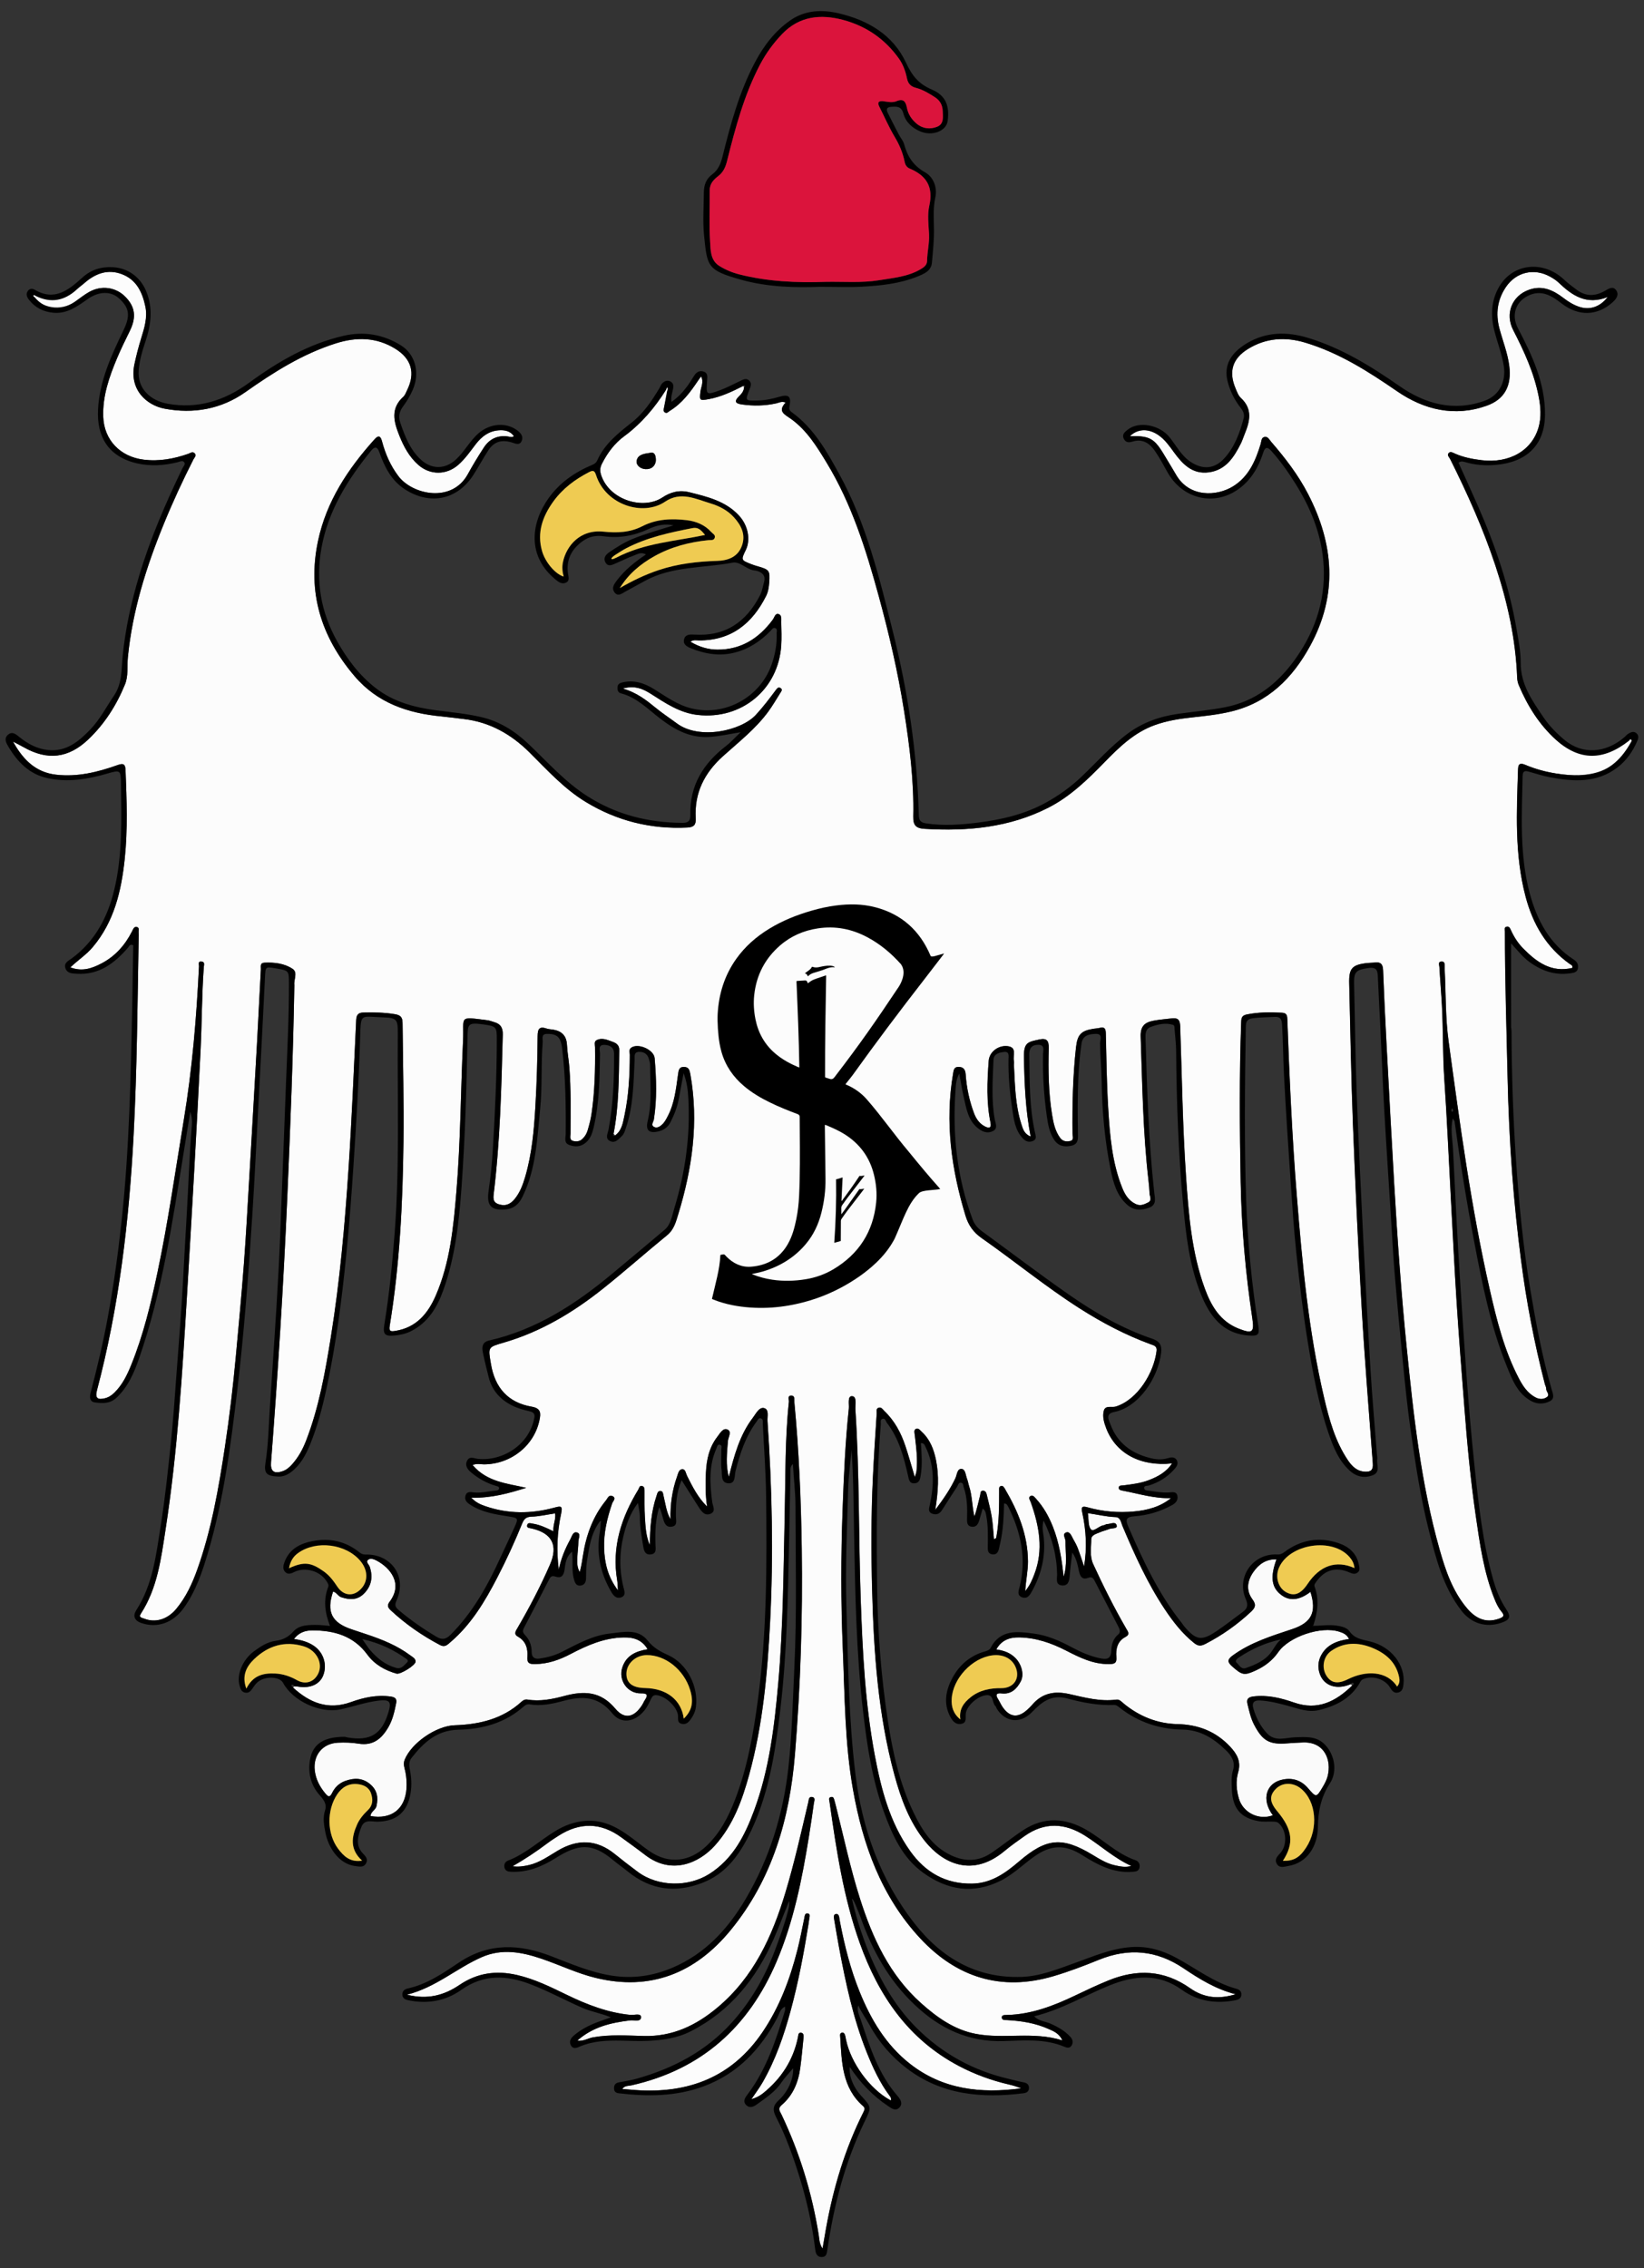 <?xml version="1.0" encoding="utf-8"?>
<!-- Generator: Adobe Illustrator 23.0.3, SVG Export Plug-In . SVG Version: 6.00 Build 0)  -->
<svg version="1.1" id="Layer_1" xmlns="http://www.w3.org/2000/svg" xmlns:xlink="http://www.w3.org/1999/xlink" x="0px" y="0px"
	 viewBox="0 0 290 400" enable-background="new 0 0 290 400" xml:space="preserve">
<rect x="0" y="0" width="290" height="400" fill="#333333" stroke="none"/>
<path id="Body_1_" fill="#FCFCFC" d="M108.233,199.937c0.947-4.867,0.922-9.798,1.005-14.725
	c0.016-0.974-0.605-1.277-1.213-1.501c-0.878-0.324-1.833-0.763-2.783-0.276
	c-0.488,0.25-0.278,0.826-0.273,1.263c0.046,3.912-0.055,7.818-0.616,11.695
	c-0.145,1-0.407,1.989-0.695,2.96c-0.171,0.578-0.493,1.11-0.957,1.535
	c-0.464,0.426-1.03,0.46-1.577,0.332c-0.705-0.165-0.49-0.796-0.489-1.265
	c0.007-3.914,0.102-7.83-0.203-11.738c-0.103-1.315-0.355-2.619-0.418-3.934
	c-0.079-1.654-0.95-2.475-2.506-2.713c-0.349-0.054-0.715-0.059-1.045-0.17
	c-1.29-0.433-1.617-0.013-1.627,1.341c-0.028,4.111-0.152,8.226-0.391,12.33
	c-0.244,4.195-0.602,8.39-1.798,12.454c-0.416,1.415-0.921,2.792-1.881,3.949
	c-0.621,0.749-1.379,1.204-2.385,1.003c-0.934-0.186-1.464-0.528-1.315-1.743
	c1.151-9.393,1.382-18.843,1.621-28.292c0.032-1.26-0.432-1.887-1.548-2.199
	c-0.39-0.109-0.773-0.275-1.171-0.324c-5.195-0.638-4.085-0.768-4.288,3.6
	c-0.412,8.87-0.432,17.76-1.169,26.611c-0.519,6.237-1.108,12.508-3.643,18.349
	c-1.363,3.14-3.401,5.621-7.076,6.223c-0.852,0.14-1.216,0.137-1.045-0.905
	c1.753-10.71,2.294-21.507,2.422-32.344c0.082-7.014-0.087-14.021-0.158-21.031
	c-0.01-1.026-0.338-1.393-1.342-1.564c-1.87-0.318-3.736-0.329-5.614-0.288
	c-0.877,0.019-1.182,0.42-1.224,1.33c-0.41,8.716-0.774,17.436-1.345,26.143
	c-0.654,9.959-1.538,19.897-3.126,29.766c-0.998,6.204-2.089,12.369-4.365,18.257
	c-0.588,1.521-1.365,2.939-2.46,4.165c-0.476,0.533-1.017,0.997-1.692,1.224
	c-1.526,0.513-2.155,0.015-2.032-1.578c1.197-15.552,2.187-31.117,2.865-46.7
	c0.541-12.439,1.029-24.881,1.245-37.332c0.001-0.051,0.006-0.102-0.001-0.152
	c-0.124-0.96,0.671-2.189-0.325-2.844c-1.457-0.958-3.205-1.162-4.957-1.075
	c-0.825,0.041-0.597,0.696-0.622,1.141c-0.24,4.357-0.438,8.716-0.681,13.073
	c-0.444,7.95-0.903,15.899-1.371,23.847c-0.298,5.063-0.567,10.128-0.95,15.185
	c-0.409,5.409-0.916,10.81-1.416,16.211c-0.495,5.349-1.124,10.683-1.93,15.994
	c-1.108,7.301-2.371,14.567-4.865,21.556c-0.891,2.496-1.995,4.876-3.699,6.935
	c-1.55,1.872-3.686,2.524-5.686,1.729c-0.361-0.144-1.021-0.177-0.559-0.888
	c2.916-4.494,3.549-9.679,4.338-14.782c2.121-13.723,2.959-27.571,3.792-41.413
	c0.867-14.403,1.684-28.809,2.394-43.22c0.24-4.859,0.212-9.734,0.567-14.592
	c0.028-0.379,0.229-0.899-0.37-0.981c-0.72-0.099-0.46,0.515-0.476,0.847
	c-0.443,9.063-1.192,18.081-2.678,27.054c-1.489,8.986-2.761,18.007-4.646,26.925
	c-1.169,5.528-2.488,11.016-4.615,16.269c-0.723,1.785-1.555,3.529-2.966,4.918
	c-0.485,0.477-1.014,0.837-1.673,1.003c-1.357,0.342-1.776-0.056-1.418-1.409
	c3.902-14.757,5.665-29.812,6.462-45.021c0.61-11.63,0.681-23.268,0.89-34.905
	c0.005-0.254,0.027-0.512-0.006-0.762c-0.047-0.367,0.205-0.924-0.355-1.019
	c-0.479-0.081-0.636,0.444-0.811,0.787c-1.228,2.413-2.947,4.368-5.359,5.633
	c-1.676,0.88-3.425,1.514-5.515,0.711c1.328-1.277,2.814-2.231,3.949-3.579
	c3.78-4.488,5.036-9.885,5.633-15.506c0.555-5.221,0.353-10.458,0.151-15.692
	c-0.044-1.125-0.423-1.249-1.425-0.892c-3.494,1.244-7.056,2.118-10.827,1.689
	c-3.668-0.417-5.889-2.737-7.596-5.835c0.624,0.327,1.259,0.636,1.871,0.985
	c4.192,2.384,7.899,1.967,11.414-1.379c2.874-2.735,4.965-6.027,6.46-9.682
	c0.622-1.52,0.355-3.202,0.513-4.806c0.803-8.166,3.226-15.883,6.306-23.428
	c1.592-3.9,3.356-7.721,5.267-11.476c0.161-0.315,0.608-0.677,0.191-1.078
	c-0.375-0.361-0.745-0.016-1.118,0.114c-2.553,0.887-5.134,1.368-7.877,1.026
	c-4.107-0.512-6.974-3.447-7.117-7.573c-0.127-3.643,1.045-7,2.425-10.289
	c0.686-1.635,1.472-3.231,2.257-4.823c1.205-2.445,0.965-4.301-0.841-6.094
	c-1.655-1.644-4.157-1.999-6.294-0.809c-0.879,0.489-1.671,1.135-2.499,1.715
	c-2.533,1.777-5.949,1.139-7.833-1.124c0.069-0.067,0.64-0.138,0.698-0.214
	c2.696,1.33,5.271,1.207,7.435-0.821c0.407-0.381,0.872-0.7,1.291-1.068
	c1.965-1.729,4.179-2.582,6.732-1.581c2.519,0.988,3.533,3.164,4.064,5.647
	c0.422,1.976-0.171,3.82-0.736,5.651c-0.463,1.501-0.854,3.01-1.183,4.547
	c-0.963,4.495,2.143,7.254,5.324,7.85c5.098,0.956,9.981,0.089,14.236-2.913
	c5.002-3.529,10.125-6.766,16.004-8.618c3.591-1.131,7.118-1.088,10.428,0.949
	c2.883,1.774,3.594,4.275,2.119,7.291c-0.2,0.409-0.356,0.892-0.676,1.182
	c-2.306,2.088-1.69,4.41-0.711,6.853c0.785,1.961,1.753,3.761,3.355,5.173
	c2.083,1.835,4.987,1.818,7.071-0.034c1.187-1.055,2.084-2.35,3.038-3.601
	c1.022-1.339,2.288-2.327,4.034-2.465c1.035-0.082,2.028,0.073,2.718,1.023
	c-0.342,0.278-0.685,0.12-1.005,0.073c-1.858-0.276-3.306,0.411-4.306,1.948
	c-0.993,1.526-1.944,3.085-2.817,4.682c-2.805,5.132-9.74,3.664-12.25,0.358
	c-1.408-1.854-2.301-3.925-2.895-6.147c-0.235-0.878-0.577-1.172-1.293-0.375
	c-4.699,5.223-8.507,10.942-9.991,17.952c-1.915,9.044,0.531,16.899,6.447,23.839
	c4.037,4.735,9.391,6.538,15.343,7.101c1.314,0.124,2.623,0.31,3.934,0.463
	c4.587,0.538,8.354,2.683,11.584,5.892c3.133,3.111,6.102,6.411,9.927,8.735
	c5.498,3.341,11.457,4.82,17.886,4.511c1.201-0.058,1.573-0.508,1.505-1.673
	c-0.26-4.429,1.533-7.961,4.78-10.889c2.788-2.515,5.78-4.835,8.023-7.899
	c0.777-1.062,1.439-2.208,2.141-3.324c0.151-0.24,0.412-0.531,0.054-0.787
	c-0.394-0.281-0.622-0.009-0.855,0.306c-1.117,1.506-2.248,2.989-3.524,4.381
	c-2.604,2.838-9.979,4.468-13.939,1.523c-1.221-0.908-2.501-1.742-3.678-2.703
	c-1.682-1.373-3.363-2.724-5.87-3.451c2.128-0.608,3.591,0.066,4.984,0.953
	c2.57,1.638,5.08,3.351,8.245,3.704c7.715,0.86,14.199-4.48,14.717-12.218
	c0.091-1.366,0.035-2.743-0-4.115c-0.014-0.529,0.157-1.288-0.494-1.461
	c-0.581-0.154-0.703,0.602-0.987,0.985c-2.424,3.274-5.547,5.294-9.728,5.291
	c-1.668-0.001-3.254-0.47-4.804-1.395c0.532-0.39,1.042-0.235,1.504-0.233
	c5.695,0.024,9.392-2.968,11.844-7.833c0.369-0.733,0.488-1.548,0.547-2.363
	c0.156-2.137,0.042-2.285-2.086-2.89c-0.34-0.097-0.677-0.207-1.007-0.334
	c-1.904-0.736-1.903-0.739-1.038-2.523c0.886-1.827,0.402-4.336-1.194-6.068
	c-2.367-2.569-5.578-3.319-8.787-4.123c-1.77-0.443-3.318-0.006-4.733,0.932
	c-3.332,2.211-9.219,0.507-10.755-3.815c-0.277-0.779-0.291-1.383,0.096-2.145
	c0.985-1.939,2.249-3.629,4.006-4.906c2.998-2.179,5.39-5.664,7.356-8.769
	c0.066,0.063,0.351-0.034,0.424,0.021c-0.176,0.942-0.644,2.746-0.817,3.689
	c-0.062,0.34-0.226,0.729,0.184,0.949c0.333,0.179,0.554-0.144,0.8-0.294
	c2.181-1.328,3.648-3.322,5.035-5.393c0.136-0.203,0.284-0.398,0.501-0.7
	c0.512,0.997-0.003,1.835-0.106,2.665c-0.196,1.579-0.16,1.64,1.442,1.351
	c2.17-0.392,4.13-1.329,6.073-2.313c0.055,0.058,0.112,0.114,0.173,0.167
	c-0.005,0.729-0.479,1.247-0.929,1.689c-1.022,1.003-0.315,1.275,0.556,1.397
	c2.026,0.283,4.051,0.254,6.062-0.2c0.471-0.106,0.928-0.414,1.647-0.142
	c-1.477,1.59-0.183,2.084,0.946,2.892c2.781,1.99,4.552,4.867,6.293,7.734
	c4.425,7.291,6.943,15.329,9.174,23.48c1.83,6.685,3.396,13.431,4.479,20.276
	c0.974,6.16,1.754,12.353,1.618,18.609c-0.034,1.552,0.451,2.101,2.021,2.194
	c7.569,0.451,14.926-0.231,21.802-3.731c3.86-1.965,6.914-4.945,9.9-8.005
	c2.596-2.66,5.247-5.254,8.855-6.555c2.117-0.763,4.314-1.12,6.54-1.358
	c2.322-0.248,4.647-0.498,6.924-1.041c6.562-1.565,10.868-5.908,13.974-11.594
	c4.907-8.982,4.198-17.94-0.395-26.806c-1.738-3.355-4.029-6.328-6.493-9.173
	c-0.32-0.369-0.578-0.966-1.161-0.852c-0.6,0.118-0.542,0.766-0.685,1.236
	c-0.897,2.954-2.081,5.737-4.85,7.463c-2.873,1.791-7.759,2.032-10.091-2.06
	c-0.502-0.881-1.043-1.739-1.561-2.61c-2.092-3.52-2.611-4.302-6.57-4.154
	c1.347-1.343,3.279-1.419,5.056-0.186c1.149,0.797,1.933,1.933,2.74,3.038
	c1.523,2.086,3.233,3.888,6.121,3.511c2.99-0.39,4.417-2.629,5.638-5.04
	c0.274-0.541,0.452-1.129,0.684-1.692c0.924-2.245,1.464-4.42-0.663-6.383
	c-0.457-0.421-0.694-1.113-0.948-1.716c-1.24-2.942-0.529-5.235,2.201-6.919
	c3.187-1.965,6.603-2.173,10.129-1.112c5.961,1.794,11.105,5.076,16.193,8.576
	c4.757,3.272,10.124,4.548,15.768,2.55c3.246-1.149,4.441-3.61,4.005-7.025
	c-0.292-2.284-1.158-4.419-1.744-6.627c-0.688-2.596-0.365-5.049,1.144-7.279
	c1.802-2.664,4.965-3.399,7.779-1.853c0.53,0.291,1.063,0.622,1.498,1.036
	c2.381,2.267,4.902,4.067,8.692,2.568c-1.373,1.781-3.188,2.34-5.029,1.732
	c-1.014-0.335-1.911-0.893-2.766-1.549c-1.786-1.37-3.702-2.292-6.046-1.477
	c-3.062,1.065-4.322,4.239-2.83,7.133c1.926,3.736,3.683,7.545,4.491,11.705
	c0.348,1.79,0.496,3.618-0.009,5.408c-1.165,4.132-5.166,6.428-10.066,5.826
	c-1.609-0.198-3.19-0.498-4.683-1.158c-0.369-0.163-0.795-0.456-1.118-0.098
	c-0.342,0.38,0.11,0.751,0.274,1.077c3.05,6.106,5.84,12.328,7.985,18.812
	c2.119,6.405,3.566,12.96,3.825,19.737c0.017,0.442,0.117,0.907,0.289,1.314
	c1.533,3.638,3.609,6.949,6.534,9.604c4.142,3.759,8.701,3.075,13.231-0.475
	c0.109,0.098,0.558,0.535,0.667,0.633c-3.255,5.822-8.296,6.652-13.71,5.83
	c-1.902-0.289-3.754-0.784-5.531-1.53c-0.734-0.308-1.286-0.385-1.321,0.676
	c-0.252,7.552-0.644,15.103,1.321,22.534c1.287,4.867,3.666,8.965,7.833,11.916
	c0.187,0.133,0.498,0.186,0.431,0.661c-3.719,0.898-6.343-1.029-8.732-3.474
	c-0.885-0.906-1.579-1.984-2.106-3.15c-0.15-0.332-0.29-0.714-0.727-0.648
	c-0.52,0.079-0.341,0.526-0.341,0.857c-0.003,8.533,0.276,17.06,0.466,25.589
	c0.126,5.688,0.382,11.368,0.806,17.036c0.381,5.103,0.912,10.2,1.563,15.275
	c0.947,7.376,2.348,14.674,4.203,21.881c0.075,0.291,0.262,0.581,0.246,0.863
	c-0.029,0.513,0.767,1.039,0.07,1.499c-0.637,0.421-1.363,0.353-2.035-0.019
	c-1.349-0.747-2.157-1.967-2.849-3.286c-2.6-4.958-3.931-10.337-5.158-15.74
	c-3.279-14.434-5.251-29.092-7.25-43.738c-0.568-4.159-0.478-8.408-0.688-12.616
	c-0.008-0.152,0.004-0.305-0.002-0.458c-0.018-0.444,0.086-1.047-0.592-0.998
	c-0.614,0.045-0.358,0.637-0.339,0.972c0.127,2.277,0.327,4.549,0.447,6.826
	c0.226,4.303,0.125,8.613,0.418,12.919c0.482,7.084,0.786,14.181,1.17,21.272
	c0.329,6.079,0.62,12.161,1.013,18.235c0.399,6.172,0.888,12.338,1.365,18.505
	c0.489,6.319,1.074,12.631,1.985,18.904c0.725,4.995,1.406,10.008,3.307,14.748
	c0.325,0.809,0.679,1.592,1.235,2.25c0.677,0.8,0.283,1.022-0.499,1.289
	c-2.388,0.816-4.151-0.162-5.617-1.911c-2.509-2.992-3.743-6.614-4.782-10.281
	c-3.312-11.688-4.611-23.713-5.824-35.748c-0.963-9.554-1.634-19.131-2.192-28.716
	c-0.472-8.116-0.906-16.234-1.337-24.353c-0.237-4.465-0.455-8.932-0.625-13.4
	c-0.041-1.079-0.469-1.472-1.501-1.329c-0.401,0.056-0.813,0.036-1.217,0.08
	c-2.752,0.297-3.322,0.923-3.255,3.61c0.208,8.274,0.334,16.552,0.657,24.822
	c0.419,10.748,0.908,21.494,1.531,32.231c0.534,9.211,1.284,18.41,1.977,27.611
	c0.082,1.096-0.313,1.486-1.351,1.441c-1.429-0.061-2.317-0.939-3.04-2.014
	c-2.257-3.35-3.305-7.181-4.209-11.042c-2.73-11.664-3.843-23.554-4.799-35.458
	c-0.834-10.383-1.302-20.788-1.683-31.197c-0.025-0.678-0.059-1.184-0.927-1.228
	c-2.084-0.105-4.151-0.119-6.215,0.301c-0.761,0.155-0.964,0.494-0.991,1.227
	c-0.347,9.453-0.273,18.913-0.095,28.363c0.152,8.056,0.861,16.093,2.065,24.076
	c0.365,2.423-0.035,2.673-2.418,1.743c-3.277-1.28-4.868-4.039-5.987-7.101
	c-2.331-6.376-2.844-13.077-3.303-19.772c-0.605-8.824-0.719-17.669-1.03-26.505
	c-0.04-1.124-0.453-1.457-1.453-1.339c-1.105,0.131-2.222,0.209-3.311,0.423
	c-1.486,0.291-2.267,0.966-2.204,2.787c0.292,8.471,0.403,16.948,1.38,25.381
	c0.087,0.754,0.158,1.513,0.187,2.271c0.021,0.556,0.504,1.236-0.292,1.625
	c-0.677,0.331-1.336,0.646-2.158,0.251c-1.247-0.599-1.894-1.656-2.37-2.841
	c-1.809-4.5-2.187-9.273-2.475-14.034c-0.267-4.411-0.32-8.835-0.426-13.254
	c-0.019-0.81-0.241-1.147-1.075-0.932c-0.341,0.088-0.701,0.097-1.051,0.15
	c-2.255,0.341-2.879,1.042-3.13,3.308c-0.561,5.057-0.668,10.129-0.615,15.211
	c0.005,0.441,0.318,1.116-0.41,1.281c-0.65,0.147-1.302,0.087-1.773-0.551
	c-0.91-1.233-1.192-2.68-1.429-4.13c-0.633-3.879-0.681-7.797-0.584-11.71
	c0.033-1.327-0.373-1.79-1.654-1.514c-1.987,0.428-2.766,0.492-2.717,3.116
	c0.087,4.651,0.267,9.282,1.185,13.999c-1.153-0.448-1.381-1.362-1.649-2.204
	c-1.062-3.333-1.124-6.798-1.295-10.248c-0.015-0.304,0.056-0.624-0.013-0.913
	c-0.223-0.943,0.636-2.426-1.215-2.582c-1.597-0.134-3.119,1.057-3.231,2.596
	c-0.265,3.647-0.429,7.302,0.321,10.914c0.216,1.043-0.371,0.948-0.892,0.705
	c-1.005-0.47-1.628-1.34-2.017-2.376c-0.827-2.205-1.315-4.491-1.473-6.831
	c-0.061-0.901-0.407-1.332-1.258-1.339c-0.805-0.007-0.854,0.541-0.969,1.22
	c-1.453,8.544-0.282,16.85,2.204,25.038c0.491,1.616,1.354,2.893,2.845,3.934
	c5.815,4.062,11.302,8.583,17.297,12.402c3.955,2.519,8.076,4.689,12.48,6.306
	c0.574,0.211,1.184,0.31,1.078,1.184c-0.465,3.819-3.299,8.583-7.192,9.814
	c-0.713,0.226-1.857-0.291-2.123,0.754c-0.263,1.034,0.057,2.118,0.444,3.118
	c1.707,4.404,6.034,6.741,11.602,6.154c-1.071,1.592-2.557,2.354-4.122,2.958
	c-1.421,0.548-2.94,0.716-4.443,0.916c-0.34,0.045-0.826-0.055-0.837,0.422
	c-0.01,0.427,0.47,0.468,0.807,0.532c2.778,0.53,5.506,1.395,8.419,1.289
	c-1.907,1.542-4.139,2.133-6.49,2.354c-2.792,0.262-5.553,0.032-8.255-0.731
	c-0.989-0.28-1.133-0.032-0.919,0.943c0.682,3.107,0.864,6.255,0.314,9.491
	c-0.361-1.063-0.696-2.136-1.093-3.185c-0.215-0.567-0.514-1.106-0.816-1.634
	c-0.293-0.513-0.565-1.37-1.19-1.195c-0.838,0.235-0.166,1.035-0.171,1.576
	c-0.018,2.082,0.363,4.183-0.343,6.241c-0.307-3.018-0.77-5.986-1.89-8.814
	c-0.716-1.807-1.65-3.485-2.968-4.928c-0.267-0.292-0.59-0.748-1.004-0.469
	c-0.425,0.286-0.052,0.713,0.08,1.086c1.478,4.181,2.292,8.402,0.613,12.731
	c-0.358,0.924-0.719,1.863-1.593,2.937c0.111-1.98,0.486-3.583,0.477-5.228
	c-0.024-4.691-1.727-8.817-4.039-12.765c-0.151-0.258-0.329-0.599-0.661-0.548
	c-0.474,0.073-0.375,0.522-0.376,0.851c-0.004,2.689-0,5.378-0.476,8.04
	c-0.034,0.193-0.021,0.404-0.447,0.481c-0.125-1.321-0.182-2.644-0.392-3.943
	c-0.21-1.3-0.569-2.575-0.868-3.86c-0.083-0.357-0.208-0.718-0.648-0.732
	c-0.544-0.017-0.44,0.478-0.516,0.779c-0.317,1.26-0.6,2.529-1.012,3.788
	c-0.446-1.781-0.373-3.625-0.944-5.358c-0.143-0.434-0.203-0.897-0.372-1.319
	c-0.255-0.639-0.258-1.7-0.983-1.735c-0.762-0.037-0.778,1.04-1.065,1.649
	c-0.886,1.88-2.044,3.575-3.55,5.582c0.519-3.228,0.695-6.039,0.116-8.843
	c-0.387-1.873-1.057-3.609-2.509-4.934c-0.279-0.255-0.582-0.726-1.008-0.517
	c-0.427,0.209-0.253,0.707-0.208,1.107c0.238,2.118,0.541,4.234,0.294,6.374
	c-0.028,0.239-0.127,0.469-0.288,1.041c-0.614-2.038-1.093-3.766-1.657-5.466
	c-0.776-2.34-1.912-4.482-3.724-6.207c-0.283-0.27-0.515-0.722-0.989-0.583
	c-0.533,0.156-0.334,0.7-0.358,1.049c-0.249,3.746-0.489,7.493-0.669,11.244
	c-0.32,6.654-0.312,13.317-0.135,19.969c0.291,10.951,1.046,21.872,3.936,32.511
	c1.144,4.211,2.636,8.297,5.446,11.752c3.082,3.787,8.242,6.433,13.968,1.655
	c1.128-0.941,2.336-1.789,3.537-2.638c3.535-2.498,7.084-2.329,10.669-0.064
	c2.729,1.725,5.13,3.959,8.16,5.334c-1.012,0.303-2.005,0.096-2.976-0.127
	c-1.398-0.322-2.61-1.071-3.823-1.807c-5.38-3.264-8.177-2.991-12.97,1.112
	c-2.393,2.048-4.905,3.883-8.293,3.941c-4.718,0.081-8.282-1.996-10.948-5.738
	c-3.628-5.093-5.139-10.995-6.263-17.013c-1.683-9.019-2.138-18.155-2.458-27.299
	c-0.391-11.175-0.211-22.366-0.939-33.531c-0.055-0.846,0.317-2.326-0.585-2.378
	c-0.857-0.049-0.493,1.434-0.576,2.218c-0.628,5.903-0.878,11.835-1.095,17.764
	c-0.299,8.182-0.309,16.376,0.034,24.552c0.348,8.302,0.345,16.654,1.804,24.866
	c1.724,9.704,4.982,18.814,11.834,26.187c6.433,6.922,14.291,9.413,23.508,6.699
	c2.722-0.801,5.389-1.82,8.02-2.889c5.264-2.14,10.196-1.697,14.929,1.488
	c2.812,1.893,5.696,3.692,9.216,4.587c-2.963,0.872-5.506,0.714-8.059-1.078
	c-4.609-3.237-9.387-3.398-14.409-1.352c-1.961,0.799-3.881,1.707-5.792,2.622
	c-3.857,1.847-7.8,3.368-12.153,3.466c-0.355,0.008-0.853-0.022-0.849,0.416
	c0.005,0.552,0.581,0.463,0.953,0.483c2.504,0.137,4.953,0.525,7.262,1.551
	c0.907,0.403,1.877,0.75,2.475,2.032c-5.122-1.629-10.252-0.2-15.238-1.144
	c-3.826-0.724-6.866-2.903-9.684-5.417c-5.577-4.976-8.572-11.487-10.787-18.439
	c-1.714-5.38-2.873-10.905-4.253-16.372c-0.074-0.295-0.147-0.591-0.235-0.882
	c-0.1-0.331-0.161-0.787-0.64-0.665c-0.492,0.125-0.282,0.551-0.234,0.89
	c1.198,8.405,2.446,16.803,5.321,24.846c3.311,9.264,8.555,16.991,17.514,21.706
	c2.803,1.475,5.758,2.546,8.844,3.26c0.719,0.166,1.426,0.386,2.113,0.67
	c-7.09,0.946-13.826,0.225-19.645-4.355c-4.225-3.327-6.88-7.8-8.868-12.721
	c-1.587-3.928-2.617-8.008-3.421-12.154c-0.058-0.299-0.12-0.599-0.151-0.902
	c-0.035-0.349-0.244-0.657-0.537-0.625c-0.451,0.049-0.445,0.463-0.38,0.838
	c0.295,1.696,0.565,3.397,0.883,5.089c1.175,6.253,2.483,12.471,4.856,18.409
	c1.107,2.77,2.342,5.469,4.155,7.863c0.176,0.232,0.178,0.451,0.125,0.705
	c-3.854-2.072-7.055-6.764-7.878-10.579c-0.054-0.248-0.096-0.499-0.152-0.747
	c-0.069-0.307-0.19-0.67-0.534-0.641c-0.51,0.044-0.383,0.511-0.363,0.837
	c0.264,4.405,0.334,8.879,4.046,12.134c0.409,0.358,0.216,0.7,0.027,1.078
	c-3.25,6.47-5.29,13.33-6.575,20.433c-0.202,1.117-0.388,2.237-0.621,3.587
	c-0.594-0.867-0.565-1.694-0.686-2.445c-1.185-7.362-3.342-14.42-6.545-21.155
	c-0.274-0.575-0.742-1.066,0.011-1.706c1.998-1.698,2.935-3.979,3.281-6.517
	c0.24-1.76,0.396-3.531,0.575-5.299c0.041-0.407,0.065-0.917-0.49-0.937
	c-0.462-0.017-0.425,0.514-0.487,0.818c-0.831,4.039-2.947,7.276-6.127,9.842
	c-0.587,0.473-1.267,0.83-2.089,1.066c0.671-1,1.404-1.964,2-3.006
	c2.261-3.948,3.733-8.219,4.92-12.584c1.36-5.002,2.319-10.092,3.145-15.208
	c0.057-0.351,0.103-0.704,0.15-1.057c0.045-0.341,0.219-0.816-0.253-0.896
	c-0.544-0.092-0.542,0.424-0.625,0.823c-0.391,1.882-0.748,3.773-1.223,5.634
	c-1.308,5.129-3.15,10.04-6.142,14.458
	c-5.401,7.975-13.106,10.89-22.443,10.22c-0.755-0.054-1.508-0.121-2.3-0.184
	c0.389-0.624,1.08-0.526,1.618-0.647c12.361-2.781,20.684-10.291,25.59-21.804
	c3.011-7.066,4.499-14.531,5.712-22.064c0.315-1.957,0.606-3.918,0.875-5.882
	c0.054-0.397,0.353-1.018-0.356-1.105c-0.549-0.067-0.534,0.535-0.619,0.894
	c-1.264,5.356-2.463,10.729-4.052,16.001c-2.326,7.719-5.595,14.887-11.961,20.225
	c-3.764,3.157-7.925,5.163-12.998,5.034c-2.986-0.076-5.99-0.293-8.976,0.238
	c-0.873,0.155-1.651,0.722-2.772,0.58c2.753-2.452,5.982-3.163,9.339-3.574
	c0.687-0.084,1.894,0.336,1.904-0.56c0.008-0.769-1.197-0.339-1.843-0.401
	c-3.989-0.386-7.634-1.794-11.203-3.522c-2.855-1.382-5.693-2.801-8.836-3.52
	c-3.658-0.836-6.991-0.377-10.129,1.748c-2.679,1.815-5.619,2.654-9.272,1.727
	c5.117-1.297,8.778-4.697,13.21-6.629c3.571-1.556,7.079-0.883,10.556,0.299
	c3.17,1.078,6.205,2.553,9.467,3.354c9.766,2.396,17.671-0.868,23.851-8.398
	c7.349-8.956,10.415-19.628,11.347-30.963c0.996-12.112,1.379-24.256,1.203-36.41
	c-0.125-8.587-0.489-17.166-1.302-25.72c-0.044-0.468,0.168-1.198-0.573-1.184
	c-0.693,0.014-0.35,0.712-0.392,1.102c-0.689,6.527-0.585,13.085-0.731,19.632
	c-0.223,9.997-0.261,20.004-1.143,29.97c-0.674,7.616-1.58,15.222-4.258,22.46
	c-1.633,4.414-3.712,8.545-7.912,11.199c-3.718,2.35-9.048,2.264-12.586-0.357
	c-1.386-1.027-2.751-2.085-4.093-3.169c-3.199-2.586-6.53-2.659-10.006-0.61
	c-1.648,0.971-3.201,2.122-5.126,2.565c-0.94,0.216-1.868,0.358-2.89,0.209
	c2.138-1.225,4.171-2.565,6.117-4.035c0.646-0.488,1.333-0.926,2.017-1.362
	c3.759-2.395,7.454-2.337,11.07,0.315c1.39,1.02,2.798,2.016,4.161,3.072
	c4.617,3.578,9.478,1.537,12.352-1.675c3.21-3.588,4.791-7.968,6.03-12.493
	c2.402-8.775,3.218-17.776,3.681-26.821c0.607-11.845,0.356-23.681-0.457-35.508
	c-0.055-0.804,0.322-2.068-0.599-2.29c-0.876-0.211-1.411,0.952-1.954,1.662
	c-2.365,3.092-3.327,6.752-4.266,10.458c-0.583-2.082-0.327-4.175-0.17-6.277
	c0.052-0.701,0.764-1.713-0.087-2.07c-0.784-0.329-1.331,0.722-1.787,1.31
	c-1.416,1.827-1.89,4.011-1.994,6.262c-0.092,1.994-0.11,3.997,0.205,6.02
	c-1.601-1.562-2.571-3.485-3.537-5.414c-0.218-0.435-0.272-1.179-0.814-1.176
	c-0.636,0.003-0.76,0.771-0.937,1.265c-0.876,2.433-1.224,4.958-1.169,7.574
	c-0.737-1.298-0.885-2.75-1.231-4.142c-0.083-0.333-0.069-0.807-0.501-0.853
	c-0.525-0.056-0.596,0.453-0.721,0.822c-0.96,2.825-1.168,5.748-1.183,8.724
	c-0.712-1.573-0.78-3.267-0.884-4.937c-0.095-1.521-0.055-3.05-0.064-4.575
	c-0.002-0.364,0.02-0.763-0.385-0.9c-0.504-0.171-0.545,0.347-0.706,0.611
	c-3.002,4.938-4.727,10.175-3.721,16.046c0.077,0.447,0.071,0.908,0.13,1.737
	c-1.816-2.407-2.362-4.867-2.446-7.443c-0.089-2.723,0.547-5.335,1.421-7.903
	c0.13-0.382,0.806-0.941,0.036-1.29c-0.619-0.281-0.832,0.403-1.133,0.771
	c-2.305,2.826-3.488,6.124-4.044,9.682c-0.153,0.976-0.291,1.955-0.574,2.939
	c-0.493-0.79-0.47-1.666-0.436-2.528c0.038-0.964,0.188-1.924,0.195-2.887
	c0.004-0.54,0.521-1.382-0.299-1.565c-0.674-0.15-0.848,0.723-1.135,1.239
	c-0.928,1.67-1.637,3.425-2.029,5.329c-0.422-3.331-0.292-6.626,0.413-9.866
	c0.317-1.455-0.056-1.376-1.238-1.057c-4.043,1.089-8.101,1.114-12.103-0.265
	c-0.837-0.289-1.674-0.623-2.51-1.507c3.489,0.099,6.564-0.751,9.692-1.737
	c-3.36-0.779-6.9-1.02-9.454-4.018c0.767-0.325,1.413-0.119,2.025-0.123
	c4.755-0.033,8.855-3.306,9.776-7.825c0.244-1.196,0.272-2.057-1.37-2.341
	c-4.189-0.726-6.496-3.349-7.197-7.542c-0.503-3.005-0.581-2.936,2.318-3.781
	c6.487-1.891,12.18-5.299,17.418-9.47c3.85-3.065,7.532-6.34,11.346-9.452
	c1.215-0.991,1.558-2.38,1.961-3.697c2.466-8.059,3.638-16.245,2.138-24.661
	c-0.131-0.732-0.27-1.305-1.119-1.316c-0.91-0.012-0.956,0.625-1.056,1.342
	c-0.352,2.501-0.611,5.036-1.805,7.33c-0.255,0.491-0.521,1.007-0.903,1.392
	c-0.379,0.382-0.926,0.792-1.487,0.535c-0.683-0.313-0.14-0.899-0.071-1.332
	c0.57-3.595,0.44-7.2,0.14-10.8c-0.122-1.465-2.711-2.635-3.998-1.945
	c-0.643,0.345-0.381,0.885-0.382,1.336c-0.009,3.61-0.189,7.209-0.951,10.745
	c-0.27,1.255-0.455,2.615-1.633,3.472
	C108.418,200.133,108.326,200.035,108.233,199.937z M115.685,81.33
	c0.044-0.856-0.146-1.615-0.873-1.488c-0.927,0.162-2.236,0.198-2.489,1.333
	c-0.185,0.831,0.595,1.495,1.516,1.553
	C114.909,82.797,115.538,82.213,115.685,81.33z"/>
<path id="Right_1_" fill="#FAFAFA" d="M238.509,297.268c-2.89,2.8-6.068,4.44-10.25,2.98
	c-2.282-0.796-4.64-1.378-7.135-1.077c-0.965,0.116-1.282,0.478-1.062,1.357
	c0.305,1.221,0.551,2.449,1.146,3.594c1.494,2.876,2.693,3.583,5.883,3.32
	c0.911-0.075,1.826-0.115,2.74-0.153c3.832-0.159,5.116,3.133,4.351,6.003
	c-0.166,0.625-0.484,1.225-0.816,1.787c-1.163,1.967-1.18,1.962-2.645,0.26
	c-1.165-1.354-2.636-1.846-4.37-1.525c-3.045,0.564-3.9,3.564-1.815,6.318
	c-2.451,0.923-5.234-0.419-5.987-2.917c-0.464-1.539-0.576-3.162-0.136-4.672
	c0.558-1.916-0.234-3.249-1.417-4.512c-2.523-2.693-5.617-3.9-9.335-3.981
	c-3.515-0.076-6.708-1.37-9.455-3.636c-0.387-0.319-0.715-0.753-1.3-0.676
	c-2.833,0.372-5.558-0.372-8.257-0.978c-2.632-0.591-4.792-0.2-6.569,1.885
	c-0.263,0.309-0.561,0.59-0.86,0.865c-1.631,1.497-3.08,1.359-4.339-0.435
	c-0.319-0.455-0.533-0.983-0.833-1.453c-0.543-0.85-0.174-1.078,0.653-0.983
	c1.695,0.195,2.675-0.826,3.362-2.124c0.638-1.204,0.14-2.989-0.903-4.075
	c-0.912-0.951-2.07-1.365-3.418-1.557c0.964-1.699,2.406-2.164,4.142-2.121
	c2.915,0.073,5.578,0.994,8.139,2.306c2.402,1.23,4.804,2.439,7.621,2.397
	c0.921-0.014,1.376-0.117,1.28-1.255c-0.117-1.393,0.172-2.775,1.599-3.524
	c0.867-0.455,0.449-0.941,0.135-1.484c-2.137-3.694-4.043-7.506-5.825-11.382
	c-0.647-1.409-0.333-2.905-0.339-4.353c-0.003-0.783,0.936-0.98,1.573-1.261
	c0.508-0.225,1.067-0.335,1.579-0.552c0.476-0.202,1.482-0.018,1.343-0.609
	c-0.192-0.814-1.109-0.256-1.713-0.264c-0.187-0.003-0.371,0.177-0.565,0.199
	c-0.85,0.095-1.794,1.235-2.253,0.749c-0.541-0.572-0.394-1.796-0.567-2.877
	c1.701,0.24,3.263,0.637,4.875,0.689c0.909,0.029,0.966,0.935,1.229,1.556
	c2.152,5.085,4.414,10.114,7.489,14.725c1.468,2.201,3.082,4.278,5.181,5.949
	c0.72,0.573,1.22,0.526,2.009,0.118c2.909-1.505,5.544-3.364,7.94-5.593
	c0.775-0.721,1.063-1.24,0.324-2.235c-1.165-1.569-0.938-3.267,0.148-4.822
	c0.966-1.383,2.22-2.303,4.084-2.238c-1.149,3.147-0.864,5.021,0.892,6.309
	c1.488,1.092,3.155,0.904,5.105-0.575c1.119,3.607,0.206,5.421-3.265,6.578
	c-3.629,1.209-7.288,2.327-10.449,4.633c-1.04,0.759-0.91,1.214-0.073,1.954
	c1.72,1.521,2.111,1.627,4.157,0.681c1.59-0.735,2.932-1.759,3.953-3.23
	c1.905-2.744,7.544-4.62,10.72-3.609c0.664,0.212,1.357,0.454,1.756,1.305
	c-2.087,0.292-3.953,0.986-4.955,2.947c-0.519,1.015-0.59,2.133-0.184,3.249
	c0.759,2.083,2.982,2.811,5.438,1.763
	C238.346,297.093,238.428,297.18,238.509,297.268z"/>
<path id="Left_1_" fill="#FAFAFA" d="M51.922,297.387c0.203,0.015,0.408,0.014,0.608,0.048
	c2.148,0.366,3.846-0.369,4.474-1.944c0.756-1.897,0.077-4.08-1.648-5.246
	c-1.021-0.69-2.177-1.015-3.494-1.198c0.826-1.132,1.979-1.516,3.187-1.52
	c3.861-0.013,7.306,0.942,9.756,4.276c1.268,1.726,3.081,2.772,5.147,3.345
	c0.674,0.187,3.351-1.472,3.355-2.108c0.004-0.58-0.545-0.82-0.934-1.112
	c-2.296-1.722-4.919-2.776-7.613-3.679c-0.908-0.304-1.816-0.606-2.724-0.909
	c-3.535-1.18-4.487-3.093-3.283-6.657c0.624,0.114,0.842,0.792,1.447,0.991
	c1.454,0.48,2.806,0.547,3.969-0.601c1.369-1.352,1.654-2.96,1.05-4.772
	c-0.133-0.399-0.722-0.825-0.329-1.19c0.44-0.409,1.11-0.13,1.579,0.12
	c2.349,1.251,4.693,4.042,2.262,7.239c-0.495,0.65-0.311,1.036,0.212,1.524
	c2.613,2.439,5.521,4.445,8.68,6.114c0.867,0.458,1.311-0.06,1.845-0.516
	c3.669-3.136,6.08-7.187,8.26-11.398c1.61-3.109,3.07-6.291,4.39-9.534
	c0.323-0.793,0.703-1.165,1.647-1.193c1.36-0.04,2.711-0.363,4.156-0.578
	c0.184,1.021-0.393,1.979-0.301,3.167c-1.268-0.64-2.406-1.163-3.649-1.354
	c-0.364-0.056-0.913-0.271-0.99,0.33c-0.061,0.475,0.459,0.426,0.781,0.517
	c0.049,0.014,0.1,0.02,0.149,0.032c3.506,0.852,4.564,2.99,3.116,6.32
	c-1.678,3.858-3.625,7.58-5.747,11.211c-0.313,0.536-0.718,1.074,0.103,1.531
	c1.389,0.774,1.755,2.115,1.645,3.508c-0.097,1.224,0.422,1.326,1.392,1.313
	c2.251-0.029,4.286-0.75,6.24-1.776c2.943-1.545,5.949-2.865,9.362-2.921
	c1.719-0.028,3.192,0.364,4.221,2.084c-2.084,0.345-3.758,1.088-4.455,3.183
	c-0.756,2.273,0.897,4.655,3.304,4.593c1.176-0.03,1.205,0.37,0.654,1.198
	c-0.168,0.252-0.277,0.543-0.437,0.8c-1.395,2.233-3.11,2.689-4.76,0.711
	c-2.582-3.095-5.52-3.187-9.021-2.243c-2.079,0.561-4.259,0.995-6.469,0.635
	c-0.441-0.072-0.762,0.098-1.089,0.395c-3.332,3.03-7.412,3.992-11.752,4.129
	c-3.257,0.103-7.629,3.097-8.836,6.09c-0.322,0.798,0.015,1.503,0.145,2.2
	c0.179,0.966,0.244,1.922,0.178,2.878c-0.252,3.641-2.681,5.49-6.347,4.845
	c0.025-0.776,0.889-1.033,1.051-1.76c0.34-1.52,0.128-2.813-1.113-3.858
	c-1.358-1.144-2.851-1.137-4.416-0.564c-1.05,0.384-1.815,1.124-2.293,2.106
	c-0.437,0.898-0.734,0.657-1.236,0.048c-0.963-1.166-1.629-2.448-1.821-3.952
	c-0.346-2.715,1.353-4.826,4.075-4.958c1.212-0.059,2.453-0.024,3.648,0.172
	c2.584,0.423,4.104-0.905,5.273-2.938c0.747-1.299,1.065-2.734,1.35-4.183
	c0.155-0.785-0.158-1.071-0.939-1.184c-2.438-0.352-4.777,0.163-7.007,0.969
	c-4.05,1.464-7.287,0.141-10.237-2.557
	C51.769,297.532,51.846,297.46,51.922,297.387z"/>
<path id="Eagle_Lines_1_" d="M231.636,286.716c1.362,0.007,2.713-0.234,4.091-0.041
	c0.899,0.126,1.854,0.339,2.312,0.997c0.926,1.33,2.263,1.471,3.624,1.799
	c3.785,0.913,6.286,4.18,5.91,7.547c-0.073,0.657-0.199,1.249-0.878,1.45
	c-0.791,0.234-1.154-0.314-1.53-0.921c-0.865-1.398-2.834-2.043-4.42-1.53
	c-0.295,0.096-0.576,0.208-0.734,0.499c-1.599,2.948-4.269,4.334-7.386,5.066
	c-1.878,0.441-3.607-0.259-5.357-0.733c-1.666-0.451-3.325-0.888-5.063-0.969
	c-1.087-0.05-1.387,0.494-1.113,1.419c0.479,1.622,1.228,3.117,2.391,4.366
	c1.47,1.58,3.312,0.755,5.017,0.707c1.777-0.05,3.573-0.223,5.018,1.105
	c1.821,1.675,2.528,4.783,1.092,6.993c-1.596,2.457-2.096,4.893-2.14,7.808
	c-0.05,3.323-1.911,6.258-5.224,6.795c-0.713,0.116-1.575,0.463-2.047-0.438
	c-0.413-0.789,0.174-1.309,0.656-1.847c1.26-1.41,1.091-4.025-0.278-5.249
	c-0.358-0.32-0.738-0.279-1.134-0.292c-0.812-0.027-1.643,0.062-2.433-0.078
	c-3.144-0.557-4.577-2.247-4.709-5.573c-0.046-1.156-0.134-2.321,0.218-3.479
	c0.424-1.395-0.321-2.536-1.228-3.414c-2.138-2.07-4.476-3.637-7.714-3.687
	c-4.028-0.062-7.781-1.294-11.016-3.822c-0.325-0.254-0.613-0.538-1.062-0.519
	c-2.821,0.119-5.576-0.435-8.256-1.149c-2.373-0.632-4.007,0.262-5.564,1.777
	c-0.255,0.248-0.503,0.504-0.758,0.753c-1.993,1.952-4.537,1.672-6.055-0.669
	c-0.11-0.17-0.146-0.405-0.286-0.534c-0.63-0.58-0.206-2.118-1.712-1.893
	c-1.526,0.228-3.33,1.881-3.506,3.223c-0.093,0.709,0.265,1.673-0.846,1.837
	c-1.029,0.152-1.564-0.614-1.96-1.405c-1.154-2.301-0.697-4.566,0.436-6.681
	c1.26-2.353,3.188-4.002,5.83-4.723c0.326-0.089,0.752-0.27,0.886-0.533
	c1.726-3.385,4.737-2.972,7.686-2.586c2.389,0.312,4.574,1.286,6.685,2.418
	c1.569,0.841,3.194,1.558,4.942,1.923c1.053,0.22,1.96,0.273,2.01-1.324
	c0.031-1.016,0.298-2.108,1.213-2.859c0.491-0.403,0.277-0.92,0.033-1.39
	c-1.401-2.705-2.803-5.408-4.202-8.114c-0.232-0.45-0.492-0.722-1.076-0.501
	c-1.034,0.391-1.433-0.118-1.659-1.113c-0.242-1.062-0.385-2.186-1.197-3.342
	c-0.168,1.487-0.341,2.756-0.445,4.031c-0.075,0.925-0.216,1.886-1.373,1.775
	c-1.185-0.114-0.844-1.203-0.855-1.959c-0.049-3.233-0.82-6.271-2.378-9.49
	c-0.365,1.262-0.048,2.188,0.035,3.061c0.318,3.359-0.465,6.432-2.054,9.351
	c-0.379,0.695-0.793,1.444-1.716,1.152c-1.062-0.335-0.645-1.25-0.477-1.936
	c1.209-4.934,0.21-9.541-1.99-13.982c-0.09-0.181-0.198-0.356-0.324-0.513
	c-0.049-0.062-0.169-0.067-0.448-0.165c-0.058,2.364-0.153,4.674-0.661,6.934
	c-0.077,0.344-0.161,0.687-0.234,1.032c-0.142,0.67-0.453,1.16-1.235,1.024
	c-0.735-0.128-0.748-0.706-0.743-1.294c0.018-1.877,0.091-3.756-0.289-5.616
	c-0.082-0.399-0.088-0.802-0.62-1.15c-0.213,0.745-0.401,1.449-0.618,2.144
	c-0.195,0.624-0.542,1.147-1.285,1.06c-0.803-0.095-0.864-0.725-0.845-1.378
	c0.054-1.88,0.049-3.753-0.585-5.565c-0.113-0.324-0.043-0.784-0.497-0.827
	c-0.445-0.042-0.495,0.432-0.679,0.716c-0.882,1.361-1.784,2.709-2.636,4.089
	c-0.454,0.736-1.09,0.938-1.81,0.63c-0.745-0.319-0.48-0.973-0.349-1.584
	c0.748-3.488,0.841-6.933-0.803-10.235c-0.123-0.247-0.183-0.597-0.784-0.602
	c0.123,1.851,0.274,3.696-0.01,5.534c-0.117,0.761-0.205,1.497-1.102,1.558
	c-0.941,0.064-1.001-0.666-1.174-1.424c-0.745-3.265-1.597-6.507-3.705-9.229
	c-0.221-0.285-0.266-0.901-0.822-0.697c-0.403,0.148-0.235,0.629-0.262,0.959
	c-0.779,9.638-0.774,19.293-0.642,28.952c0.107,7.831,0.71,15.622,1.897,23.362
	c0.854,5.571,2.085,11.067,4.542,16.167c1.474,3.059,3.27,5.942,6.586,7.506
	c2.537,1.197,4.903,1.107,7.188-0.451c1.876-1.28,3.645-2.718,5.541-3.967
	c3.692-2.432,7.471-2.2,11.186-0.049c2.924,1.693,5.34,4.207,8.625,5.335
	c0.565,0.194,0.874,0.714,0.705,1.358c-0.161,0.615-0.67,0.649-1.206,0.692
	c-3.401,0.275-6.199-1.247-8.931-2.969c-3.048-1.921-5.545-1.777-8.437,0.287
	c-1.975,1.409-3.707,3.15-5.908,4.252c-4.829,2.417-9.355,1.669-13.601-1.357
	c-3.685-2.627-5.47-6.596-6.953-10.656c-2.092-5.729-3.006-11.726-3.708-17.767
	c-1.214-10.456-1.404-20.951-1.595-31.46c-0.089-4.92-0.105-9.848-0.442-14.781
	c-0.208,2.309-0.536,4.614-0.6,6.927c-0.192,6.859-0.52,13.72-0.314,20.582
	c0.297,9.898,0.392,19.825,1.588,29.658c1.173,9.642,4.372,18.658,10.432,26.39
	c4.767,6.082,10.932,9.722,18.943,9.427c3.235-0.119,6.207-1.335,9.207-2.406
	c3.276-1.17,6.459-2.579,10.021-2.848c2.915-0.22,5.52,0.555,7.993,1.886
	c3.516,1.892,6.709,4.409,10.647,5.473c0.6,0.162,0.878,0.514,0.834,1.085
	c-0.046,0.6-0.479,0.817-1.037,0.925c-3.393,0.66-6.599,0.217-9.43-1.822
	c-4.154-2.992-8.436-2.556-12.853-0.759c-4.354,1.772-8.413,4.247-13.225,5.415
	c0.88,0.879,1.942,0.888,2.814,1.267c1.322,0.575,2.544,1.252,3.532,2.312
	c0.415,0.446,0.606,0.951,0.289,1.525c-0.332,0.602-0.861,0.452-1.336,0.253
	c-3.455-1.442-7.082-1.104-10.67-0.989c-6.212,0.2-11.267-2.19-15.717-6.408
	c-4.547-4.31-7.457-9.545-9.508-15.357c-0.236-0.668-0.524-1.318-0.787-1.977
	c-0.053-0.132-0.535-1.335-0.747-1.364c0.53,2.659,1.707,6.265,2.68,8.74
	c2.042,5.194,4.714,10.039,8.663,13.999c4.562,4.575,10.08,7.605,16.416,9.061
	c0.838,0.193,1.667,0.433,2.511,0.588c0.589,0.108,0.953,0.389,0.949,0.986
	c-0.005,0.607-0.391,0.865-0.981,0.939c-7.364,0.921-14.439,0.29-20.561-4.381
	c-2.705-2.064-4.961-4.651-6.599-7.688c-0.62-1.15-1.433-2.191-1.964-3.431
	c-0.309,0.893,0.159,1.715,0.41,2.464c1.605,4.802,3.115,9.662,6.571,13.582
	c0.503,0.57,0.924,1.37,0.203,2.035c-0.647,0.597-1.278,0.109-1.897-0.303
	c-2.726-1.814-4.946-4.123-6.793-6.926c-0.184,1.584,0.622,3.579,1.974,5.053
	c1.896,2.066,1.868,2.053,0.636,4.6c-3.449,7.135-5.418,14.708-6.553,22.518
	c-0.102,0.705-0.153,1.382-1.057,1.357c-0.875-0.024-1.028-0.772-1.107-1.415
	c-0.527-4.325-1.474-8.554-2.766-12.713c-1.129-3.632-2.399-7.21-4.145-10.593
	c-0.608-1.177-0.561-1.993,0.475-2.925c1.654-1.489,2.657-3.835,2.549-5.646
	c-0.763,0.917-1.497,1.661-2.066,2.514c-1.103,1.654-2.732,2.693-4.278,3.825
	c-0.56,0.41-1.284,0.808-1.935,0.153c-0.69-0.695-0.123-1.393,0.268-1.911
	c3.322-4.411,4.977-9.554,6.57-14.728c0.055-0.179,0.007-0.389,0.007-0.73
	c-0.897,0.462-1.012,1.315-1.359,1.974c-2.939,5.567-7.017,9.899-13.055,12.115
	c-4.844,1.778-9.835,1.795-14.875,1.203c-0.544-0.064-0.851-0.289-0.866-0.847
	c-0.016-0.582,0.213-0.957,0.836-1.073c1.092-0.203,2.195-0.378,3.26-0.681
	c6.404-1.823,12.134-4.84,16.646-9.834c3.392-3.754,5.878-8.087,7.66-12.821
	c0.837-2.223,1.639-4.457,2.248-6.756c0.078-0.296,0.342-1.234,0.234-1.908
	c-0.827,2.043-1.895,4.836-2.734,6.734c-3.101,7.018-7.677,12.723-14.644,16.267
	c-2.36,1.2-4.921,1.546-7.513,1.669c-1.572,0.074-3.152-0.011-4.728-0.039
	c-2.449-0.045-4.869,0.044-7.189,1.002c-0.545,0.225-1.318,0.648-1.727-0.244
	c-0.331-0.723,0.117-1.284,0.635-1.72c1.253-1.055,2.7-1.778,4.227-2.345
	c0.661-0.245,1.328-0.474,2.239-0.797c-1.763-0.726-3.446-0.983-4.993-1.657
	c-3.068-1.337-6.008-2.948-9.138-4.156c-4.268-1.648-8.308-1.839-12.271,0.975
	c-2.757,1.957-5.945,2.517-9.304,1.83c-0.603-0.123-1.092-0.361-1.086-1.05
	c0.005-0.587,0.397-0.911,0.948-1.031c3.398-0.741,6.231-2.694,9.017-4.562
	c5.316-3.565,10.715-3.295,16.349-1.114c3.486,1.35,6.921,2.839,10.673,3.417
	c3.725,0.573,7.259,0.049,10.682-1.413c5.786-2.472,9.789-6.84,12.916-12.156
	c4.193-7.131,6.588-14.885,7.504-23.034c0.656-5.839,0.773-11.74,1.056-17.62
	c0.46-9.557,0.224-19.11,0.202-28.664c-0.005-2.437-0.324-4.88-0.451-7.342
	c-0.538,0.435-0.422,0.996-0.433,1.51c-0.09,4.166-0.157,8.333-0.249,12.499
	c-0.217,9.751-0.381,19.51-1.532,29.207c-0.927,7.809-2.096,15.595-5.772,22.702
	c-1.775,3.431-4.097,6.406-7.876,7.895c-4.801,1.892-9.226,1.331-13.263-1.95
	c-0.863-0.702-1.78-1.338-2.633-2.051c-3.73-3.115-6.184-2.784-10.091-0.328
	c-2.419,1.521-4.941,2.549-7.851,2.427c-0.566-0.024-1.039-0.154-1.179-0.737
	c-0.131-0.546,0.082-1.028,0.627-1.238c3.111-1.205,5.536-3.499,8.33-5.204
	c1.604-0.979,3.302-1.638,5.251-1.797c3.616-0.295,6.307,1.493,8.952,3.528
	c0.842,0.648,1.681,1.303,2.562,1.895c3.292,2.215,6.902,1.802,9.829-0.935
	c2.448-2.289,3.936-5.171,5.103-8.189c2.196-5.681,3.242-11.643,4.051-17.673
	c1.598-11.919,1.581-23.893,1.447-35.872c-0.048-4.262-0.379-8.521-0.587-12.781
	c-0.017-0.339,0.111-0.786-0.297-0.948c-0.447-0.178-0.599,0.29-0.792,0.55
	c-1.943,2.616-2.945,5.631-3.724,8.749c-0.211,0.844,0.055,2.275-1.354,2.128
	c-1.255-0.132-0.989-1.503-1.101-2.376c-0.147-1.151-0.022-2.335-0.048-3.504
	c-0.007-0.317,0.221-0.805-0.257-0.912c-0.463-0.104-0.484,0.383-0.624,0.697
	c-1.358,3.058-1.137,6.234-0.723,9.425c0.092,0.709,0.697,1.582-0.254,2.032
	c-0.998,0.472-1.597-0.333-2.077-1.07c-1.013-1.554-1.99-3.13-3.063-4.824
	c-0.961,2.16-1.027,4.313-1.004,6.485c0.007,0.667,0.312,1.544-0.747,1.706
	c-0.991,0.151-1.292-0.588-1.502-1.365c-0.189-0.699-0.375-1.397-0.693-2.082
	c-0.696,2.164-0.734,4.366-0.672,6.577c0.021,0.746,0.259,1.673-0.87,1.764
	c-0.977,0.079-1.156-0.629-1.3-1.489c-0.293-1.749-0.585-3.486-0.587-5.268
	c-0.001-0.636-0.177-1.272-0.337-2.329c-1.45,1.971-2.073,3.887-2.543,5.796
	c-0.737,2.989-0.751,6.037-0.014,9.055c0.17,0.697,0.511,1.492-0.424,1.818
	c-0.769,0.268-1.281-0.233-1.692-0.928c-1.988-3.361-2.708-6.941-2.021-10.798
	c0.089-0.497,0.095-1.009,0.14-1.515c0.025-0.082,0.051-0.163,0.076-0.244
	c-0.079,0.029-0.158,0.058-0.237,0.086c-1.586,2.094-1.893,4.611-2.287,7.084
	c-0.159,0.997-0.118,2.027-0.155,3.043c-0.024,0.643-0.309,1.097-0.959,1.179
	c-0.683,0.086-0.939-0.35-1.129-0.966c-0.486-1.578-0.183-3.21-0.368-5.01
	c-1.117,0.931-1.177,2.129-1.332,3.204c-0.154,1.067-0.628,1.528-1.604,1.193
	c-0.697-0.239-0.899,0.071-1.152,0.563c-1.441,2.8-2.879,5.601-4.356,8.382
	c-0.277,0.522-0.334,0.878,0.115,1.332c0.818,0.827,1.201,1.849,1.199,3.029
	c-0.001,0.88,0.468,1.278,1.369,1.151c1.359-0.193,2.664-0.53,3.902-1.156
	c2.754-1.393,5.476-2.949,8.607-3.274c2.276-0.236,4.85-0.915,6.555,1.223
	c1.027,1.289,2.205,1.946,3.634,2.588c3.358,1.51,5.383,5.547,4.902,9.168
	c-0.098,0.741-0.389,1.378-0.78,1.957c-0.389,0.575-0.846,1.208-1.717,1.002
	c-0.858-0.203-0.596-0.918-0.662-1.494c-0.174-1.525-2.147-3.355-3.729-3.56
	c-0.599-0.078-0.811,0.215-1.027,0.661c-0.352,0.728-0.685,1.455-1.218,2.098
	c-1.621,1.959-4.029,2.419-5.606,0.458c-2.481-3.086-5.331-3.107-8.703-2.192
	c-1.888,0.512-3.859,0.925-5.862,0.6c-0.46-0.075-0.765,0.098-1.088,0.384
	c-3.284,2.907-7.258,3.991-11.508,4.078c-3.772,0.078-6.139,2.269-8.253,4.968
	c-0.456,0.582-0.471,1.242-0.314,2.01c0.283,1.384,0.369,2.787,0.13,4.231
	c-0.543,3.282-2.428,4.943-5.805,5.011c-1.037,0.021-2.328-0.504-2.892,0.981
	c-0.615,1.616-1.079,3.226,0.349,4.685c0.49,0.5,0.903,1.027,0.467,1.74
	c-0.435,0.71-1.143,0.509-1.793,0.434c-3.089-0.354-4.877-3.469-5.345-5.929
	c-0.244-1.285-0.489-2.596-0.056-3.916c0.367-1.119-0.285-1.909-0.965-2.676
	c-1.556-1.753-2.047-3.864-1.715-6.096c0.49-3.29,2.954-4.168,6.074-4.189
	c0.199-0.001,0.396,0.084,0.597,0.118c4.01,0.686,6.063-0.6,7.207-4.514
	c0.532-1.821,0.187-2.209-1.74-1.987c-2.325,0.268-4.523,1.084-6.802,1.556
	c-3.542,0.734-8.346-1.479-10.074-4.701c-0.608-1.134-3.215-1.213-4.489-0.106
	c-0.338,0.294-0.611,0.676-0.862,1.052c-0.327,0.489-0.664,0.922-1.335,0.792
	c-0.669-0.129-0.813-0.689-0.974-1.232c-0.566-1.899,0.506-4.573,2.571-6.083
	c1.134-0.829,2.324-1.625,3.789-1.818c1.25-0.165,2.231-0.644,3.146-1.67
	c1.047-1.173,2.74-1.148,4.272-1.132c0.652,0.007,1.302,0.101,2.166,0.174
	c-0.905-2.364-1.201-4.605-0.314-6.871c0.146-0.373-0.093-0.699-0.277-0.995
	c-1.136-1.832-3.776-2.591-5.688-1.656c-0.512,0.251-1.078,0.509-1.567,0.058
	c-0.57-0.526-0.393-1.23-0.162-1.843c0.869-2.299,2.791-3.254,5.013-3.668
	c2.981-0.556,5.739,0.038,8.144,1.96c0.332,0.266,0.634,0.433,1.087,0.42
	c4.617-0.125,7.401,3.938,5.505,8.106c-0.378,0.831-0.236,1.171,0.431,1.734
	c2.059,1.739,4.257,3.255,6.564,4.635c0.97,0.58,1.653,0.549,2.511-0.306
	c3.905-3.894,6.518-8.602,8.781-13.548c0.822-1.797,1.687-3.574,2.496-5.376
	c0.743-1.655,0.707-1.685-1.05-1.963c-2.306-0.364-4.613-0.716-6.644-2.007
	c-0.646-0.411-1.189-0.866-0.911-1.703c0.268-0.806,1.011-0.558,1.572-0.512
	c1.286,0.106,2.519-0.247,3.781-0.332c0.265-0.018,0.547-0.115,0.558-0.403
	c0.012-0.301-0.282-0.351-0.535-0.424c-1.629-0.472-3.089-1.279-4.381-2.364
	c-0.641-0.538-1.182-1.242-0.708-2.116c0.452-0.832,1.222-0.359,1.907-0.291
	c4.344,0.435,9.055-2.459,9.939-7.26c0.124-0.676-0.16-0.978-0.862-1.136
	c-1.03-0.232-2.076-0.527-3.018-0.991c-2.089-1.028-3.571-2.641-4.161-4.954
	c-0.374-1.468-0.744-2.939-1.045-4.423c-0.192-0.948-0.13-1.827,1.101-2.108
	c8.418-1.921,15.395-6.493,21.898-11.933c3.022-2.529,6.056-5.043,9.061-7.592
	c1.114-0.945,1.291-2.424,1.679-3.681c1.951-6.333,2.878-12.831,2.509-19.47
	c-0.077-1.384-0.21-2.792-0.839-4.476c-0.331,1.758-0.606,3.176-0.862,4.596
	c-0.254,1.412-0.785,2.718-1.42,3.997c-0.469,0.944-1.199,1.469-2.205,1.695
	c-1.623,0.364-2.242-0.22-1.845-1.847c0.795-3.259,0.431-6.564,0.432-9.854
	c0-0.397-0.135-0.803-0.256-1.189c-0.268-0.856-0.956-1.199-1.763-1.146
	c-0.905,0.059-0.691,0.848-0.719,1.421c-0.198,4.099-0.217,8.22-1.595,12.165
	c-0.151,0.431-0.266,0.858-0.609,1.204c-0.618,0.624-1.262,1.418-2.196,0.901
	c-0.842-0.467-0.325-1.315-0.189-2.046c0.818-4.405,0.986-8.86,0.964-13.328
	c-0.006-1.136-0.775-1.522-1.691-1.552c-1.211-0.039-0.778,0.976-0.789,1.581
	c-0.077,4.364-0.111,8.73-1.127,13.009c-0.235,0.988-0.548,1.949-1.383,2.652
	c-0.879,0.74-1.82,0.785-2.854,0.433c-1.06-0.362-0.694-1.255-0.687-1.942
	c0.047-5.031-0.027-10.054-0.622-15.057c-0.059-0.499-0.152-1.014-0.348-1.472
	c-0.463-1.083-1.508-1.17-2.455-1.131c-0.93,0.038-0.591,0.928-0.634,1.458
	c-0.319,3.9-0.054,7.82-0.447,11.722c-0.532,5.286-0.71,10.634-3.122,15.54
	c-0.594,1.209-1.435,2.054-2.866,2.209c-2.677,0.288-3.498-0.648-3.103-3.295
	c0.366-2.451,0.604-4.929,0.75-7.404c0.374-6.336,0.681-12.676,0.692-19.026
	c0.004-2.367,0.024-2.551-2.303-2.876c-2.801-0.391-2.822-0.101-2.865,2.259
	c-0.161,8.789-0.418,17.576-1.048,26.344c-0.444,6.177-1.105,12.332-3.21,18.227
	c-1.105,3.094-2.709,5.778-5.79,7.297c-0.874,0.431-1.811,0.62-2.775,0.723
	c-1.749,0.186-2.132-0.214-1.853-1.901c0.889-5.394,1.422-10.821,1.834-16.275
	c0.877-11.63,0.459-23.269,0.544-34.905c0.02-2.693-0.096-2.95-2.739-3.028
	c-3.846-0.113-3.772-0.806-3.899,3.439c-0.22,7.362-0.657,14.711-1.137,22.062
	c-0.358,5.472-0.773,10.938-1.314,16.392c-0.78,7.869-1.797,15.709-3.463,23.45
	c-0.736,3.418-1.612,6.798-2.942,10.041c-0.755,1.839-1.696,3.565-3.33,4.808
	c-0.673,0.512-1.454,0.834-2.261,0.794c-2.07-0.102-2.557-0.52-2.243-2.519
	c0.502-3.196,0.549-6.464,0.766-9.703c0.402-5.969,0.809-11.937,1.174-17.908
	c0.254-4.155,0.479-8.314,0.648-12.473c0.364-8.981,0.672-17.963,1.027-26.944
	c0.229-5.787,0.525-11.571,0.514-17.365c-0.004-2.313-0-2.313-2.268-2.702
	c-1.927-0.331-1.862-0.328-1.956,1.602c-0.371,7.609-0.78,15.217-1.186,22.824
	c-0.341,6.39-0.646,12.783-1.058,19.169c-0.67,10.385-1.457,20.765-2.683,31.1
	c-1.132,9.549-2.396,19.091-5.137,28.354c-1.009,3.409-2.13,6.765-4.237,9.709
	c-1.904,2.661-4.712,3.667-7.553,2.668c-1.268-0.446-1.448-1.319-0.848-2.252
	c2.919-4.535,3.494-9.75,4.303-14.865c0.766-4.843,1.283-9.728,1.792-14.607
	c0.421-4.032,0.687-8.081,0.99-12.125c0.409-5.458,0.863-10.915,1.151-16.38
	c0.206-3.904,0.424-7.806,0.657-11.708c0.314-5.265,0.459-10.54,0.906-15.798
	c0.067-0.786,0.009-1.582-0.281-2.403c-0.38,2.344-0.762,4.687-1.14,7.031
	c-1.983,12.287-3.778,24.615-7.885,36.441c-0.884,2.547-1.926,4.999-3.96,6.931
	c-1.174,1.115-2.504,1.03-3.846,0.846c-0.901-0.123-0.956-0.911-0.752-1.685
	c1.171-4.439,2.227-8.904,3.054-13.423c0.992-5.419,1.757-10.867,2.358-16.345
	c1.441-13.137,1.697-26.325,1.954-39.519c0.063-3.238,0.089-6.469,0.158-9.661
	c-0.644-0.24-0.715,0.204-0.93,0.451c-2.376,2.736-5.083,4.819-8.982,4.591
	c-0.832-0.049-1.72-0.039-2.048-0.964c-0.341-0.961,0.548-1.326,1.128-1.756
	c4.073-3.012,6.289-7.188,7.458-11.983c1.519-6.229,1.29-12.585,1.212-18.922
	c-0.028-2.304-0.163-2.334-2.344-1.699c-3.489,1.016-7.029,1.617-10.65,0.819
	c-3.203-0.705-5.286-2.875-6.884-5.573c-0.363-0.613-0.823-1.41-0.052-2.076
	c0.803-0.693,1.509,0.009,2.031,0.428c1.502,1.207,3.138,2.071,5.048,2.271
	c3.233,0.338,5.477-1.57,7.483-3.674c1.671-1.753,2.795-3.95,4.155-5.956
	c1.437-2.12,1.276-4.559,1.504-6.892c0.474-4.847,1.524-9.558,2.914-14.208
	c1.962-6.562,4.676-12.82,7.646-18.976c0.163-0.337,0.604-0.715,0.272-1.082
	c-0.297-0.329-0.771-0.06-1.152,0.034c-2.351,0.58-4.72,0.741-7.092,0.207
	c-5.115-1.151-7.191-4.728-6.924-9.555c0.279-5.038,2.345-9.48,4.477-13.905
	c1.256-2.606,1.083-3.988-0.832-5.688c-1.401-1.244-3.474-1.237-5.457,0.155
	c-1.84,1.291-3.62,2.636-6.052,2.421c-1.76-0.155-3.222-0.881-4.309-2.273
	c-0.336-0.43-0.616-0.976-0.23-1.541c0.309-0.452,0.783-0.506,1.214-0.251
	c3.536,2.092,6.007,0.047,8.437-2.151c1.51-1.365,3.259-1.913,5.298-1.82
	c2.693,0.123,4.894,1.715,5.932,4.212c1.254,3.016,0.872,5.945-0.12,8.901
	c-0.547,1.63-1.039,3.269-1.187,5.004c-0.288,3.369,2.147,5.432,5.117,5.969
	c5.295,0.957,10.046-0.547,14.387-3.724c5.046-3.693,10.421-6.814,16.603-8.251
	c3.62-0.842,7.031-0.272,10.189,1.705c2.488,1.558,3.366,4.821,2.039,7.827
	c-0.448,1.013-1.017,1.999-1.68,2.884c-0.7,0.935-0.883,1.83-0.503,2.932
	c0.815,2.365,1.694,4.679,3.58,6.447c1.912,1.792,4.311,1.779,6.239,0.003
	c1.5-1.381,2.415-3.248,3.958-4.599c2.005-1.756,4.852-2.013,6.848-0.53
	c0.618,0.459,1.097,1.053,0.807,1.802c-0.376,0.971-1.191,0.489-1.839,0.306
	c-1.783-0.504-3.076-0.112-4.078,1.421c-0.942,1.441-1.746,2.972-2.687,4.414
	c-2.83,4.34-7.634,5.285-12.014,2.456c-2.409-1.556-3.59-3.943-4.498-6.494
	c-0.448-1.259-0.942-0.972-1.539-0.236c-4.097,5.052-7.482,10.472-8.679,17.006
	c-1.074,5.862-0.137,11.368,2.787,16.574c1.757,3.128,3.857,5.917,6.708,8.149
	c3.199,2.504,6.916,3.474,10.828,3.982c2.603,0.338,5.216,0.576,7.79,1.168
	c3.277,0.754,5.985,2.474,8.362,4.726c3.383,3.205,6.47,6.726,10.458,9.26
	c5.113,3.25,10.715,4.646,16.721,4.685c1.049,0.007,1.433-0.352,1.406-1.421
	c-0.13-5.197,2.307-9.077,6.311-12.153c0.833-0.64,1.539-1.444,2.556-2.413
	c-2.03,0.326-3.727,0.724-5.482,0.836c-3.407,0.216-6.093-1.255-8.636-3.187
	c-2.208-1.677-4.146-3.76-6.959-4.496c-0.556-0.146-0.664-0.556-0.642-1.058
	c0.024-0.558,0.344-0.752,0.859-0.875c2.073-0.495,3.904,0.128,5.62,1.199
	c2.104,1.313,4.119,2.783,6.589,3.386c5.878,1.435,12.072-1.943,14.106-7.699
	c0.63-1.783,0.976-3.614,0.902-5.51c-0.013-0.329,0.178-0.787-0.239-0.952
	c-0.398-0.157-0.622,0.259-0.856,0.499c-1.769,1.815-3.798,3.171-6.291,3.811
	c-2.679,0.688-5.227,0.252-7.724-0.753c-0.67-0.27-1.407-0.65-1.239-1.505
	c0.187-0.95,1.004-0.963,1.824-0.911c5.446,0.345,9.163-2.193,11.591-6.933
	c0.383-0.748,0.482-1.537,0.708-2.307c0.304-1.037-0.181-1.658-1.144-1.97
	c-0.239-0.077-0.499-0.09-0.748-0.136c-1.306-0.245-2.383-1.588-3.651-1.344
	c-5.186,0.997-10.679,0.572-15.512,3.242c-1.11,0.613-2.224,1.22-3.339,1.824
	c-0.652,0.353-1.387,1.022-2.006,0.144c-0.547-0.776-0.011-1.49,0.51-2.165
	c1.365-1.769,3.071-3.153,5.068-4.491c-0.892-0.495-1.523-0.034-2.109,0.179
	c-1.094,0.399-2.141,0.926-3.213,1.389c-0.657,0.283-1.399,0.683-1.857-0.208
	c-0.406-0.79,0.138-1.368,0.744-1.779c1.298-0.881,2.614-1.722,4.088-2.321
	c2.345-0.953,4.774-1.613,7.2-2.385c-1.534-0.361-3.007-0.006-4.387,0.637
	c-2.555,1.189-5.172,1.681-7.987,1.275c-1.263-0.183-2.521,0.051-3.62,0.84
	c-1.982,1.422-2.975,3.29-2.62,5.755c0.089,0.616,0.34,1.278-0.38,1.601
	c-0.671,0.301-1.233-0.085-1.778-0.529c-5.114-4.172-4.385-9.992-1.271-14.369
	c1.968-2.765,4.647-4.596,7.724-5.891c0.412-0.173,0.687-0.37,0.862-0.767
	c1.279-2.899,3.691-4.808,6.071-6.681c2.087-1.642,3.5-3.75,4.835-5.96
	c0.209-0.345,0.341-0.769,0.625-1.029c0.372-0.34,0.855-0.548,1.393-0.255
	c0.491,0.267,0.552,0.717,0.475,1.182c-0.122,0.74-0.444,1.451-0.298,2.407
	c1.109-0.76,1.947-1.654,2.689-2.639c0.455-0.604,0.859-1.25,1.256-1.895
	c0.418-0.68,0.976-1.081,1.772-0.787c0.752,0.277,0.601,0.991,0.559,1.58
	c-0.179,2.528-0.173,2.574,2.199,1.722c1.234-0.443,2.397-1.086,3.591-1.641
	c0.553-0.258,1.131-0.627,1.675-0.061c0.465,0.484,0.21,1.049,0.005,1.573
	c-0.765,1.948-0.767,1.962,1.4,1.917c1.321-0.027,2.61-0.287,3.875-0.665
	c1.614-0.483,2.113-0.083,1.817,1.529c-0.09,0.492-0.128,0.829,0.345,1.17
	c3.908,2.816,6.195,6.892,8.437,10.988c4.751,8.676,7.042,18.207,9.42,27.685
	c2.659,10.594,4.292,21.357,4.579,32.296c0.025,0.944,0.199,1.403,1.302,1.568
	c3.107,0.466,6.195,0.233,9.253-0.155c4.172-0.529,8.249-1.488,11.988-3.574
	c2.223-1.24,4.268-2.704,6.106-4.447c2.721-2.58,5.196-5.415,8.228-7.674
	c2.67-1.989,5.664-3.018,8.916-3.479c2.748-0.39,5.514-0.624,8.245-1.158
	c5.405-1.056,9.344-4.218,12.43-8.565c3.708-5.223,5.496-11.054,4.873-17.472
	c-0.467-4.819-2.287-9.215-4.837-13.298c-1.286-2.059-2.682-4.05-4.313-5.864
	c-0.692-0.77-1.108-0.714-1.434,0.308c-0.803,2.516-2.089,4.751-4.245,6.341
	c-4.364,3.218-10.022,1.857-12.685-2.98c-0.684-1.242-1.365-2.495-2.167-3.661
	c-0.919-1.336-2.145-2.193-3.894-1.671c-0.641,0.191-1.209,0.256-1.576-0.439
	c-0.426-0.807,0.171-1.25,0.673-1.648c1.98-1.569,5.634-0.834,7.366,1.324
	c1.193,1.487,2.064,3.254,3.727,4.355c2.161,1.431,4.231,1.259,5.962-0.643
	c1.819-2,2.708-4.481,3.394-7.036c0.175-0.65-0.046-1.233-0.505-1.818
	c-1.062-1.35-1.824-2.836-2.293-4.553c-0.858-3.137,0.742-5.307,3.406-6.891
	c3.358-1.996,7.011-2.059,10.715-0.937c5.946,1.801,11.117,4.999,16.182,8.523
	c4.531,3.152,9.602,4.562,15.086,2.546c2.548-0.937,3.723-3.426,3.292-6.112
	c-0.348-2.167-1.16-4.19-1.685-6.298c-0.662-2.662-0.516-5.28,0.856-7.642
	c2.429-4.183,7.814-4.735,11.476-1.268c0.705,0.667,1.474,1.229,2.247,1.804
	c1.641,1.219,3.307,1.112,4.973,0.152c0.695-0.4,1.421-0.889,1.977-0.063
	c0.551,0.82-0.041,1.557-0.67,2.116c-2.726,2.417-6.031,2.475-9.003,0.162
	c-1.793-1.395-3.625-2.498-5.981-1.286c-2.191,1.127-2.845,3.481-1.708,5.646
	c2.507,4.775,4.807,9.662,4.792,15.206c-0.015,5.609-3.445,8.487-8.731,8.933
	c-1.823,0.154-3.649,0.018-5.425-0.518c-0.322-0.097-0.687-0.193-1.102,0.131
	c1.13,2.511,2.285,5.036,3.405,7.577c3.073,6.972,5.509,14.149,6.818,21.673
	c0.348,1.997,0.751,4.022,0.744,6.033c-0.013,3.836,2.05,6.701,4.039,9.638
	c1.032,1.525,2.332,2.837,3.732,3.997c3.128,2.592,7.218,2.33,10.55-0.539
	c0.231-0.199,0.424-0.457,0.682-0.605c0.441-0.253,0.92-0.487,1.407-0.075
	c0.425,0.359,0.382,0.826,0.201,1.259c-0.794,1.902-1.941,3.568-3.59,4.816
	c-3.613,2.734-7.698,2.469-11.821,1.704c-1.24-0.23-2.449-0.631-3.666-0.975
	c-0.679-0.192-1.174-0.251-1.194,0.725c-0.14,6.953-0.572,13.934,1.268,20.75
	c1.271,4.707,3.482,8.869,7.731,11.625c0.587,0.381,0.856,0.832,0.759,1.515
	c-0.118,0.828-0.866,0.852-1.399,0.928c-2.648,0.38-4.974-0.428-7.126-1.982
	c-1.272-0.919-2.197-2.162-3.273-3.31c0,4.93-0.002,9.74,0.004,14.55
	c0,0.354,0.076,0.708,0.078,1.062c0.025,7.473,0.274,14.942,0.777,22.394
	c0.523,7.744,1.257,15.473,2.549,23.137c0.993,5.888,2.087,11.752,3.744,17.5
	c0.196,0.681,0.63,1.597-0.254,2.077c-1.061,0.577-2.275,0.579-3.344-0.002
	c-2.415-1.312-3.34-3.76-4.291-6.097c-2.893-7.112-4.36-14.617-5.786-22.114
	c-1.329-6.99-2.47-14.017-3.431-21.069c-0.016-0.119-0.13-0.225-0.332-0.559
	c-0.438,1.967-0.039,3.702,0.046,5.418c0.401,8.167,0.79,16.336,1.33,24.494
	c0.691,10.435,1.346,20.877,2.451,31.278c0.722,6.794,1.443,13.603,3.326,20.213
	c0.516,1.812,1.208,3.538,2.261,5.121c0.908,1.366,0.684,1.9-0.876,2.43
	c-2.699,0.917-5.287,0.083-7.008-2.146c-3.222-4.174-4.473-9.137-5.731-14.098
	c-1.505-5.932-2.409-11.978-3.268-18.027c-0.541-3.806-0.921-7.636-1.305-11.462
	c-0.525-5.241-1.021-10.486-1.461-15.734c-0.289-3.436-0.462-6.883-0.68-10.325
	c-0.392-6.176-0.809-12.351-1.159-18.529c-0.27-4.765-0.446-9.535-0.675-14.303
	c-0.153-3.193-0.342-6.385-0.475-9.579c-0.048-1.158-0.593-1.439-1.666-1.276
	c-2.25,0.341-2.564,0.687-2.509,2.921c0.157,6.453,0.223,12.91,0.461,19.36
	c0.315,8.528,0.733,17.052,1.159,25.575c0.385,7.709,0.803,15.418,1.28,23.122
	c0.304,4.914,0.743,9.819,1.121,14.729c0.023,0.304,0.102,0.617,0.059,0.911
	c-0.143,0.979,0.599,2.29-0.777,2.828c-1.414,0.554-2.811,0.315-3.985-0.725
	c-2.059-1.823-3.016-4.297-3.865-6.798c-1.762-5.184-2.74-10.552-3.621-15.941
	c-0.865-5.293-1.486-10.617-2.046-15.947c-0.44-4.18-0.709-8.379-0.994-12.573
	c-0.424-6.224-0.848-12.448-1.164-18.678c-0.149-2.939-0.153-5.886-0.339-8.828
	c-0.061-0.969-0.311-1.389-1.319-1.333c-1.265,0.07-2.525,0.065-3.795,0.225
	c-1.123,0.142-1.263,0.653-1.279,1.595c-0.173,10.12-0.278,20.243,0.057,30.357
	c0.247,7.45,0.979,14.877,2.143,22.251c0.255,1.616-0.022,1.868-1.618,1.762
	c-4.72-0.312-6.993-3.522-8.537-7.397c-1.985-4.98-2.596-10.268-3.088-15.566
	c-0.842-9.056-1.176-18.134-1.244-27.226c-0.01-1.266-0.179-2.531-0.272-3.796
	c-0.022-0.302,0.028-0.713-0.29-0.81c-1.323-0.404-2.603-0.105-3.862,0.348
	c-0.98,0.352-1.001,1.149-0.976,2c0.268,9.088,0.533,18.177,1.534,27.224
	c0.116,1.052,0.485,2.172-0.932,2.688c-1.378,0.502-2.688,0.494-3.845-0.534
	c-1.812-1.61-2.429-3.825-2.886-6.059c-1.057-5.172-1.541-10.404-1.608-15.689
	c-0.028-2.229-0.265-4.459-0.285-6.697c-0.006-0.602,0.57-1.742-0.796-1.683
	c-1.113,0.048-2.256,0.218-2.473,1.691c-0.542,3.678-0.658,7.382-0.676,11.09
	c-0.008,1.576,0.025,3.153,0.043,4.729c0.011,0.926,0.115,1.905-1.104,2.199
	c-1.238,0.298-2.357,0.09-3.094-1.031c-0.825-1.255-1.091-2.739-1.294-4.178
	c-0.51-3.618-0.748-7.261-0.662-10.922c0.016-0.666,0.386-1.69-0.91-1.657
	c-1.139,0.029-1.535,0.662-1.52,1.798c0.061,4.57,0.008,9.144,0.998,13.646
	c0.117,0.533,0.386,1.162-0.289,1.488c-0.646,0.312-1.277,0.17-1.803-0.372
	c-1.445-1.487-1.639-3.452-1.921-5.329c-0.429-2.856-0.694-5.738-0.651-8.638
	c0.008-0.562,0.207-1.431-0.745-1.329c-0.811,0.086-1.855,0.285-1.9,1.383
	c-0.141,3.499-0.404,7.003,0.216,10.494c0.122,0.687,0.622,1.593-0.304,2.07
	c-0.946,0.487-1.845,0.156-2.664-0.5c-1.787-1.429-2.042-3.542-2.515-5.548
	c-0.298-1.265-0.484-2.557-0.767-4.091c-0.594,1.075-0.603,2.054-0.668,2.953
	c-0.565,7.782,0.259,15.389,3.004,22.742c0.337,0.904,0.892,1.552,1.655,2.107
	c5.151,3.751,10.22,7.62,15.451,11.256c4.538,3.155,9.334,5.923,14.602,7.708
	c1.357,0.46,1.712,1.208,1.56,2.479c-0.54,4.496-3.995,9.611-8.307,10.446
	c-1.61,0.312-0.895,1.479-0.596,2.273c1.183,3.148,3.588,4.945,6.767,5.791
	c1.085,0.289,2.162,0.426,3.295,0.078c0.53-0.163,1.29-0.306,1.627,0.409
	c0.304,0.644-0.108,1.153-0.533,1.623c-1.225,1.352-2.718,2.263-4.458,2.794
	c-0.296,0.09-0.854-0.047-0.774,0.49c0.061,0.407,0.528,0.376,0.884,0.428
	c1.155,0.167,2.301,0.372,3.48,0.3c0.573-0.035,1.326-0.248,1.488,0.622
	c0.138,0.737-0.292,1.244-0.922,1.594c-2.073,1.153-4.317,1.809-6.655,1.986
	c-1.527,0.115-1.623,0.6-1.066,1.878c2.598,5.962,5.327,11.841,9.432,16.961
	c0.126,0.157,0.219,0.342,0.348,0.496c2.167,2.57,3.109,2.727,5.892,0.831
	c1.542-1.05,3.016-2.201,4.517-3.311c0.794-0.587,0.976-1.203,0.529-2.213
	c-1.739-3.936,1.242-8.15,5.567-7.909c0.793,0.044,1.218-0.447,1.731-0.791
	c2.806-1.882,5.83-2.281,8.986-1.232c1.851,0.615,3.282,1.794,3.661,3.901
	c0.085,0.472,0.219,0.909-0.186,1.265c-0.445,0.391-0.928,0.275-1.422,0.053
	c-2.407-1.081-4.412-0.522-5.931,1.626c-0.182,0.257-0.396,0.53-0.285,0.831
	c0.865,2.351,0.523,4.65-0.249,6.937c-0.055,0.029-0.11,0.059-0.164,0.088
	c0.029,0,0.068,0.013,0.083-0.001
	C231.6,286.794,231.615,286.752,231.636,286.716z M51.922,297.387
	c-0.108-0.306-0.313-0.328-0.57-0.194c0.113,0.137,0.227,0.275,0.34,0.412
	c2.95,2.698,6.187,4.021,10.237,2.557c2.23-0.806,4.568-1.32,7.007-0.969
	c0.781,0.113,1.093,0.399,0.939,1.184c-0.286,1.449-0.604,2.884-1.35,4.183
	c-1.169,2.034-2.689,3.362-5.273,2.938c-1.195-0.196-2.436-0.231-3.648-0.172
	c-2.722,0.132-4.421,2.243-4.075,4.958c0.192,1.504,0.858,2.786,1.821,3.952
	c0.503,0.609,0.799,0.85,1.236-0.048c0.477-0.982,1.243-1.721,2.293-2.106
	c1.565-0.573,3.059-0.58,4.416,0.564c1.24,1.045,1.452,2.338,1.113,3.858
	c-0.162,0.727-1.027,0.984-1.051,1.76c3.667,0.645,6.095-1.204,6.347-4.845
	c0.066-0.956,0.001-1.911-0.178-2.878c-0.129-0.697-0.466-1.403-0.145-2.2
	c1.207-2.992,5.579-5.987,8.836-6.09c4.34-0.137,8.42-1.099,11.752-4.129
	c0.327-0.297,0.648-0.467,1.089-0.395c2.211,0.359,4.39-0.075,6.469-0.635
	c3.502-0.944,6.44-0.852,9.021,2.243c1.651,1.979,3.366,1.523,4.76-0.711
	c0.161-0.257,0.27-0.548,0.437-0.8c0.55-0.828,0.522-1.228-0.654-1.198
	c-2.407,0.062-4.06-2.32-3.304-4.593c0.697-2.095,2.371-2.838,4.455-3.183
	c-1.029-1.72-2.502-2.112-4.221-2.084c-3.413,0.056-6.419,1.376-9.362,2.921
	c-1.954,1.026-3.989,1.747-6.24,1.776c-0.97,0.013-1.489-0.089-1.392-1.313
	c0.11-1.393-0.256-2.735-1.645-3.508c-0.821-0.457-0.416-0.995-0.103-1.531
	c2.121-3.631,4.068-7.353,5.747-11.211c1.449-3.33,0.391-5.468-3.116-6.32
	c-0.049-0.012-0.1-0.018-0.149-0.032c-0.322-0.091-0.842-0.042-0.781-0.517
	c0.078-0.601,0.626-0.386,0.99-0.33c1.243,0.191,2.381,0.713,3.649,1.354
	c-0.093-1.188,0.485-2.146,0.301-3.167c-1.445,0.216-2.796,0.539-4.156,0.578
	c-0.944,0.028-1.324,0.4-1.647,1.193c-1.32,3.243-2.781,6.425-4.39,9.534
	c-2.18,4.211-4.591,8.262-8.26,11.398c-0.534,0.456-0.978,0.974-1.845,0.516
	c-3.159-1.669-6.066-3.675-8.68-6.114c-0.522-0.488-0.706-0.873-0.212-1.524
	c2.431-3.197,0.087-5.987-2.262-7.239c-0.469-0.25-1.139-0.529-1.579-0.12
	c-0.393,0.365,0.196,0.791,0.329,1.19c0.604,1.812,0.319,3.42-1.05,4.772
	c-1.163,1.148-2.514,1.081-3.969,0.601c-0.604-0.199-0.823-0.877-1.447-0.991
	c-1.205,3.564-0.253,5.477,3.283,6.657c0.908,0.303,1.817,0.605,2.724,0.909
	c2.694,0.903,5.317,1.958,7.613,3.679c0.389,0.292,0.938,0.531,0.934,1.112
	c-0.004,0.635-2.681,2.294-3.355,2.108c-2.066-0.573-3.879-1.619-5.147-3.345
	c-2.45-3.335-5.895-4.289-9.756-4.276c-1.208,0.004-2.361,0.387-3.187,1.52
	c1.317,0.183,2.474,0.508,3.494,1.198c1.725,1.166,2.404,3.349,1.648,5.246
	c-0.628,1.575-2.326,2.31-4.474,1.944
	C52.331,297.401,52.125,297.402,51.922,297.387z M238.264,297.005
	c-2.456,1.048-4.679,0.321-5.438-1.763c-0.407-1.116-0.335-2.234,0.184-3.249
	c1.002-1.962,2.868-2.656,4.955-2.947c-0.399-0.851-1.092-1.093-1.756-1.305
	c-3.176-1.011-8.816,0.864-10.72,3.609c-1.021,1.472-2.363,2.495-3.953,3.23
	c-2.046,0.946-2.437,0.84-4.157-0.681c-0.837-0.741-0.968-1.195,0.073-1.954
	c3.161-2.305,6.82-3.424,10.449-4.633c3.471-1.156,4.384-2.97,3.265-6.578
	c-1.95,1.479-3.617,1.667-5.105,0.575c-1.756-1.288-2.042-3.162-0.892-6.309
	c-1.864-0.065-3.118,0.855-4.084,2.238c-1.086,1.555-1.313,3.252-0.148,4.822
	c0.739,0.996,0.451,1.515-0.324,2.235c-2.396,2.23-5.031,4.088-7.94,5.593
	c-0.788,0.408-1.289,0.455-2.009-0.118c-2.1-1.671-3.713-3.748-5.181-5.949
	c-3.075-4.611-5.338-9.64-7.489-14.725c-0.263-0.621-0.32-1.527-1.229-1.556
	c-1.611-0.052-3.174-0.449-4.875-0.689c0.173,1.081,0.026,2.305,0.567,2.877
	c0.459,0.486,1.403-0.654,2.253-0.749c0.194-0.022,0.378-0.201,0.565-0.199
	c0.604,0.008,1.521-0.551,1.713,0.264c0.139,0.591-0.867,0.407-1.343,0.609
	c-0.512,0.217-1.071,0.327-1.579,0.552c-0.636,0.282-1.576,0.478-1.573,1.261
	c0.006,1.448-0.308,2.944,0.339,4.353c1.781,3.876,3.688,7.688,5.825,11.382
	c0.314,0.542,0.732,1.029-0.135,1.484c-1.427,0.749-1.716,2.132-1.599,3.524
	c0.096,1.138-0.359,1.242-1.28,1.255c-2.817,0.042-5.219-1.167-7.621-2.397
	c-2.561-1.311-5.223-2.233-8.139-2.306c-1.736-0.043-3.178,0.422-4.142,2.121
	c1.348,0.191,2.506,0.606,3.418,1.557c1.042,1.086,1.54,2.871,0.903,4.075
	c-0.687,1.298-1.667,2.318-3.362,2.124c-0.827-0.095-1.196,0.132-0.653,0.983
	c0.3,0.47,0.514,0.998,0.833,1.453c1.259,1.794,2.709,1.932,4.339,0.435
	c0.299-0.275,0.597-0.556,0.86-0.865c1.777-2.085,3.938-2.476,6.569-1.885
	c2.699,0.606,5.424,1.35,8.257,0.978c0.585-0.077,0.913,0.357,1.3,0.676
	c2.747,2.265,5.94,3.559,9.455,3.636c3.718,0.081,6.813,1.288,9.335,3.981
	c1.183,1.263,1.975,2.596,1.417,4.512c-0.44,1.51-0.328,3.133,0.136,4.672
	c0.753,2.498,3.536,3.84,5.987,2.917c-2.085-2.755-1.23-5.755,1.815-6.318
	c1.734-0.321,3.205,0.171,4.37,1.525c1.465,1.702,1.482,1.707,2.645-0.26
	c0.332-0.562,0.649-1.162,0.816-1.787c0.764-2.87-0.519-6.161-4.351-6.003
	c-0.914,0.038-1.829,0.078-2.74,0.153c-3.19,0.263-4.389-0.444-5.883-3.32
	c-0.595-1.146-0.841-2.374-1.146-3.594c-0.219-0.879,0.097-1.24,1.062-1.357
	c2.495-0.301,4.853,0.28,7.135,1.077c4.182,1.459,7.36-0.18,10.25-2.98
	c0.094-0.138,0.422-0.204,0.245-0.412
	C238.627,296.705,238.384,296.798,238.264,297.005z M6.291,52.19
	c-0.145-0.089-0.293-0.252-0.436-0.018c-0.012,0.019,0.16,0.152,0.247,0.232
	c1.884,2.263,4.622,2.562,7.155,0.785c0.828-0.58,1.62-1.226,2.499-1.715
	c2.137-1.189,4.639-0.835,6.294,0.809c1.806,1.794,2.045,3.649,0.841,6.094
	c-0.784,1.592-1.571,3.187-2.257,4.823c-1.38,3.289-2.552,6.646-2.425,10.289
	c0.143,4.126,3.011,7.061,7.117,7.573c2.743,0.342,5.324-0.139,7.877-1.026
	c0.373-0.13,0.743-0.475,1.118-0.114c0.417,0.401-0.03,0.763-0.191,1.078
	c-1.911,3.755-3.675,7.576-5.267,11.476c-3.08,7.545-5.503,15.262-6.306,23.428
	c-0.158,1.603,0.109,3.286-0.513,4.806c-1.495,3.655-3.586,6.946-6.46,9.682
	c-3.516,3.346-7.223,3.763-11.414,1.379c-0.612-0.348-1.247-0.657-1.871-0.985
	c1.707,3.098,3.928,5.418,7.596,5.835c3.771,0.429,7.332-0.445,10.827-1.689
	c1.002-0.357,1.381-0.232,1.425,0.892c0.203,5.234,0.404,10.471-0.151,15.692
	c-0.597,5.62-1.853,11.018-5.633,15.506c-1.135,1.348-2.621,2.302-3.949,3.579
	c2.089,0.803,3.838,0.168,5.515-0.711c2.411-1.265,4.131-3.22,5.359-5.633
	c0.175-0.343,0.331-0.869,0.811-0.787c0.561,0.095,0.308,0.652,0.355,1.019
	c0.032,0.25,0.01,0.508,0.006,0.762c-0.209,11.637-0.28,23.275-0.89,34.905
	c-0.797,15.209-2.56,30.264-6.462,45.021c-0.358,1.353,0.062,1.751,1.418,1.409
	c0.659-0.166,1.189-0.526,1.673-1.003c1.412-1.389,2.243-3.133,2.966-4.918
	c2.127-5.253,3.447-10.741,4.615-16.269c1.885-8.917,3.158-17.939,4.646-26.925
	c1.487-8.973,2.235-17.992,2.678-27.054c0.016-0.332-0.244-0.947,0.476-0.847
	c0.599,0.083,0.398,0.602,0.37,0.981c-0.355,4.858-0.328,9.732-0.567,14.592
	c-0.711,14.411-1.528,28.817-2.394,43.22c-0.833,13.842-1.672,27.691-3.792,41.413
	c-0.789,5.103-1.421,10.288-4.338,14.782c-0.462,0.711,0.198,0.744,0.559,0.888
	c2.001,0.795,4.136,0.144,5.686-1.729c1.704-2.058,2.809-4.439,3.699-6.935
	c2.494-6.989,3.757-14.256,4.865-21.556c0.806-5.311,1.435-10.645,1.93-15.994
	c0.5-5.401,1.007-10.803,1.416-16.211c0.382-5.057,0.652-10.122,0.95-15.185
	c0.468-7.948,0.927-15.897,1.371-23.847c0.243-4.357,0.441-8.716,0.681-13.073
	c0.024-0.444-0.203-1.1,0.622-1.141c1.751-0.087,3.499,0.117,4.957,1.075
	c0.996,0.655,0.201,1.884,0.325,2.844c0.006,0.05,0.002,0.102,0.001,0.152
	c-0.216,12.451-0.704,24.893-1.245,37.332c-0.678,15.583-1.668,31.148-2.865,46.7
	c-0.123,1.593,0.506,2.092,2.032,1.578c0.675-0.227,1.216-0.691,1.692-1.224
	c1.095-1.227,1.872-2.645,2.46-4.165c2.276-5.889,3.367-12.053,4.365-18.257
	c1.588-9.869,2.472-19.807,3.126-29.766c0.571-8.706,0.936-17.426,1.345-26.143
	c0.043-0.91,0.347-1.311,1.224-1.33c1.878-0.041,3.744-0.03,5.614,0.288
	c1.005,0.171,1.332,0.538,1.342,1.564c0.07,7.01,0.24,14.017,0.158,21.031
	c-0.127,10.837-0.669,21.635-2.422,32.344c-0.171,1.042,0.193,1.045,1.045,0.905
	c3.675-0.603,5.714-3.083,7.076-6.223c2.535-5.841,3.124-12.112,3.643-18.349
	c0.737-8.851,0.756-17.742,1.169-26.611c0.203-4.369-0.907-4.238,4.288-3.6
	c0.398,0.049,0.781,0.215,1.171,0.324c1.116,0.312,1.579,0.939,1.548,2.199
	c-0.238,9.449-0.47,18.899-1.621,28.292c-0.149,1.216,0.381,1.557,1.315,1.743
	c1.007,0.201,1.764-0.254,2.385-1.003c0.961-1.158,1.465-2.535,1.881-3.949
	c1.196-4.064,1.554-8.259,1.798-12.454c0.239-4.104,0.362-8.219,0.391-12.33
	c0.009-1.354,0.336-1.774,1.627-1.341c0.33,0.111,0.696,0.116,1.045,0.17
	c1.556,0.239,2.427,1.059,2.506,2.713c0.063,1.315,0.315,2.62,0.418,3.934
	c0.305,3.908,0.21,7.823,0.203,11.738c-0.001,0.47-0.216,1.101,0.489,1.265
	c0.547,0.128,1.113,0.094,1.577-0.332c0.464-0.425,0.785-0.957,0.957-1.535
	c0.287-0.971,0.55-1.96,0.695-2.96c0.561-3.878,0.662-7.783,0.616-11.695
	c-0.005-0.437-0.215-1.014,0.273-1.263c0.95-0.486,1.905-0.047,2.783,0.276
	c0.609,0.225,1.23,0.527,1.213,1.501c-0.083,4.928-0.059,9.858-1.005,14.726
	c-0.025,0.13-0.051,0.26-0.076,0.389c0.118-0.032,0.236-0.064,0.353-0.096
	c1.178-0.857,1.363-2.217,1.633-3.472c0.762-3.536,0.942-7.135,0.951-10.745
	c0.001-0.451-0.261-0.991,0.382-1.336c1.287-0.691,3.876,0.48,3.998,1.945
	c0.3,3.6,0.43,7.205-0.14,10.8c-0.069,0.433-0.612,1.019,0.071,1.332
	c0.561,0.257,1.108-0.154,1.487-0.535c0.382-0.385,0.648-0.901,0.903-1.392
	c1.194-2.294,1.454-4.829,1.805-7.33c0.101-0.717,0.146-1.355,1.056-1.342
	c0.849,0.012,0.988,0.585,1.119,1.316c1.501,8.416,0.328,16.602-2.138,24.661
	c-0.403,1.317-0.747,2.706-1.961,3.697c-3.814,3.112-7.496,6.387-11.346,9.452
	c-5.238,4.171-10.931,7.579-17.418,9.47c-2.9,0.845-2.821,0.777-2.318,3.781
	c0.702,4.193,3.008,6.817,7.197,7.542c1.641,0.284,1.613,1.145,1.37,2.341
	c-0.922,4.52-5.021,7.793-9.776,7.825c-0.612,0.004-1.258-0.201-2.025,0.123
	c2.554,2.998,6.094,3.239,9.454,4.018c-3.128,0.986-6.203,1.836-9.692,1.737
	c0.835,0.884,1.672,1.219,2.51,1.507c4.002,1.379,8.06,1.354,12.103,0.265
	c1.183-0.319,1.555-0.397,1.238,1.057c-0.705,3.24-0.835,6.535-0.413,9.866
	c0.391-1.904,1.101-3.658,2.029-5.329c0.287-0.516,0.461-1.389,1.135-1.239
	c0.82,0.183,0.303,1.026,0.299,1.565c-0.007,0.963-0.157,1.923-0.195,2.887
	c-0.034,0.862-0.056,1.738,0.436,2.528c0.282-0.984,0.421-1.963,0.574-2.939
	c0.556-3.557,1.739-6.856,4.044-9.682c0.3-0.368,0.514-1.052,1.133-0.771
	c0.77,0.35,0.094,0.908-0.036,1.29c-0.874,2.567-1.51,5.179-1.421,7.903
	c0.084,2.577,0.63,5.036,2.446,7.443c-0.059-0.829-0.053-1.29-0.13-1.737
	c-1.006-5.871,0.719-11.108,3.721-16.046c0.161-0.264,0.202-0.782,0.706-0.611
	c0.405,0.137,0.383,0.536,0.385,0.9c0.009,1.525-0.031,3.055,0.064,4.575
	c0.104,1.67,0.171,3.364,0.884,4.937c0.015-2.976,0.223-5.9,1.183-8.724
	c0.125-0.369,0.196-0.878,0.721-0.822c0.433,0.046,0.419,0.52,0.501,0.853
	c0.345,1.392,0.493,2.844,1.231,4.142c-0.055-2.616,0.293-5.14,1.169-7.574
	c0.178-0.494,0.301-1.262,0.937-1.265c0.543-0.003,0.596,0.741,0.814,1.176
	c0.966,1.93,1.936,3.852,3.537,5.414c-0.315-2.023-0.297-4.026-0.205-6.02
	c0.104-2.251,0.579-4.435,1.994-6.262c0.456-0.588,1.003-1.639,1.787-1.31
	c0.851,0.357,0.139,1.369,0.087,2.07c-0.157,2.102-0.413,4.195,0.17,6.277
	c0.939-3.705,1.901-7.365,4.266-10.458c0.543-0.71,1.078-1.873,1.954-1.662
	c0.921,0.222,0.543,1.486,0.599,2.29c0.813,11.827,1.064,23.662,0.457,35.508
	c-0.463,9.045-1.279,18.046-3.681,26.821c-1.239,4.525-2.82,8.905-6.03,12.493
	c-2.873,3.212-7.735,5.253-12.352,1.675c-1.362-1.056-2.77-2.053-4.161-3.072
	c-3.617-2.652-7.311-2.71-11.07-0.315c-0.684,0.436-1.37,0.873-2.017,1.362
	c-1.947,1.471-3.98,2.811-6.117,4.035c1.023,0.149,1.95,0.008,2.89-0.209
	c1.925-0.443,3.477-1.594,5.126-2.565c3.476-2.049,6.807-1.976,10.006,0.61
	c1.342,1.085,2.706,2.143,4.093,3.169c3.538,2.621,8.868,2.707,12.586,0.357
	c4.2-2.654,6.279-6.786,7.912-11.199c2.678-7.238,3.585-14.844,4.258-22.46
	c0.882-9.966,0.92-19.973,1.143-29.97c0.146-6.547,0.042-13.105,0.731-19.632
	c0.041-0.39-0.301-1.088,0.392-1.102c0.741-0.014,0.529,0.716,0.573,1.184
	c0.813,8.554,1.177,17.133,1.302,25.72c0.176,12.154-0.206,24.298-1.203,36.41
	c-0.933,11.335-3.998,22.007-11.347,30.963c-6.179,7.531-14.085,10.795-23.851,8.398
	c-3.262-0.8-6.297-2.276-9.467-3.354c-3.477-1.182-6.985-1.855-10.556-0.299
	c-4.432,1.932-8.093,5.331-13.21,6.629c3.654,0.927,6.593,0.088,9.272-1.727
	c3.138-2.125,6.471-2.585,10.129-1.748c3.143,0.719,5.981,2.138,8.836,3.52
	c3.569,1.728,7.214,3.135,11.203,3.522c0.646,0.063,1.851-0.368,1.843,0.401
	c-0.01,0.896-1.217,0.476-1.904,0.56c-3.357,0.411-6.586,1.122-9.339,3.574
	c1.121,0.143,1.899-0.424,2.772-0.58c2.986-0.531,5.99-0.314,8.976-0.238
	c5.073,0.13,9.234-1.877,12.998-5.034c6.365-5.338,9.634-12.506,11.961-20.225
	c1.589-5.273,2.788-10.645,4.052-16.001c0.085-0.359,0.07-0.961,0.619-0.894
	c0.709,0.087,0.411,0.708,0.356,1.105c-0.269,1.964-0.56,3.925-0.875,5.882
	c-1.213,7.533-2.701,14.999-5.712,22.064
	c-4.906,11.513-13.228,19.023-25.59,21.804c-0.537,0.121-1.228,0.023-1.618,0.647
	c0.792,0.064,1.546,0.13,2.3,0.184c9.337,0.67,17.042-2.244,22.443-10.22
	c2.992-4.418,4.834-9.329,6.142-14.458c0.475-1.861,0.831-3.753,1.223-5.634
	c0.083-0.399,0.081-0.915,0.625-0.823c0.472,0.08,0.298,0.555,0.253,0.896
	c-0.046,0.353-0.093,0.705-0.15,1.057c-0.825,5.115-1.785,10.206-3.145,15.208
	c-1.187,4.366-2.659,8.636-4.92,12.584c-0.597,1.042-1.33,2.006-2,3.006
	c0.822-0.236,1.502-0.592,2.089-1.066c3.18-2.566,5.296-5.803,6.127-9.842
	c0.063-0.304,0.026-0.834,0.487-0.818c0.554,0.02,0.531,0.53,0.49,0.937
	c-0.179,1.768-0.335,3.539-0.575,5.299c-0.346,2.538-1.283,4.818-3.281,6.517
	c-0.753,0.64-0.285,1.131-0.011,1.706c3.203,6.736,5.36,13.793,6.545,21.155
	c0.121,0.751,0.092,1.578,0.686,2.445c0.233-1.35,0.419-2.47,0.621-3.587
	c1.284-7.103,3.325-13.963,6.575-20.433c0.19-0.378,0.382-0.72-0.027-1.078
	c-3.712-3.255-3.782-7.729-4.046-12.134c-0.02-0.326-0.147-0.794,0.363-0.837
	c0.344-0.029,0.465,0.334,0.534,0.641c0.056,0.248,0.099,0.499,0.152,0.747
	c0.823,3.815,4.024,8.507,7.878,10.579c0.053-0.254,0.051-0.473-0.125-0.705
	c-1.813-2.394-3.049-5.093-4.155-7.863c-2.373-5.938-3.681-12.156-4.856-18.409
	c-0.318-1.692-0.588-3.393-0.883-5.089c-0.065-0.376-0.071-0.789,0.38-0.838
	c0.293-0.032,0.502,0.276,0.537,0.625c0.03,0.303,0.093,0.603,0.151,0.902
	c0.804,4.146,1.833,8.226,3.421,12.154c1.989,4.92,4.643,9.394,8.868,12.721
	c5.819,4.581,12.554,5.301,19.645,4.355c-0.686-0.284-1.393-0.504-2.113-0.67
	c-3.086-0.714-6.041-1.785-8.844-3.26c-8.958-4.715-14.203-12.442-17.514-21.706
	c-2.874-8.042-4.123-16.44-5.321-24.846c-0.048-0.34-0.258-0.766,0.234-0.89
	c0.479-0.122,0.54,0.334,0.64,0.665c0.088,0.291,0.161,0.587,0.235,0.882
	c1.38,5.467,2.539,10.992,4.253,16.372c2.215,6.952,5.21,13.463,10.787,18.439
	c2.817,2.514,5.858,4.693,9.684,5.417c4.987,0.944,10.116-0.485,15.238,1.144
	c-0.598-1.282-1.568-1.629-2.475-2.032c-2.309-1.026-4.759-1.414-7.262-1.551
	c-0.372-0.02-0.948,0.068-0.953-0.483c-0.004-0.438,0.493-0.408,0.849-0.416
	c4.353-0.098,8.296-1.618,12.153-3.466c1.911-0.915,3.831-1.823,5.792-2.622
	c5.022-2.046,9.799-1.885,14.409,1.352c2.553,1.793,5.097,1.95,8.059,1.078
	c-3.52-0.896-6.404-2.694-9.216-4.587c-4.733-3.186-9.665-3.628-14.929-1.488
	c-2.631,1.069-5.298,2.088-8.02,2.889c-9.217,2.713-17.075,0.223-23.508-6.699
	c-6.853-7.373-10.11-16.483-11.834-26.187c-1.459-8.213-1.456-16.564-1.804-24.866
	c-0.343-8.176-0.333-16.369-0.034-24.552c0.217-5.929,0.466-11.86,1.095-17.764
	c0.083-0.784-0.281-2.267,0.576-2.218c0.902,0.052,0.53,1.532,0.585,2.378
	c0.728,11.165,0.547,22.356,0.939,33.531c0.32,9.145,0.775,18.28,2.458,27.299
	c1.123,6.018,2.634,11.92,6.263,17.013c2.666,3.742,6.23,5.819,10.948,5.738
	c3.388-0.058,5.901-1.893,8.293-3.941c4.793-4.104,7.59-4.377,12.97-1.112
	c1.213,0.736,2.425,1.484,3.823,1.807c0.971,0.224,1.964,0.431,2.976,0.127
	c-3.03-1.375-5.43-3.609-8.16-5.334c-3.585-2.265-7.134-2.434-10.669,0.064
	c-1.201,0.849-2.409,1.697-3.537,2.638c-5.726,4.778-10.886,2.132-13.968-1.655
	c-2.811-3.454-4.302-7.541-5.446-11.752c-2.89-10.639-3.645-21.56-3.936-32.511
	c-0.177-6.652-0.185-13.315,0.135-19.969c0.18-3.75,0.42-7.497,0.669-11.244
	c0.023-0.35-0.175-0.894,0.358-1.049c0.473-0.138,0.706,0.314,0.989,0.583
	c1.812,1.725,2.948,3.867,3.724,6.207c0.564,1.7,1.043,3.429,1.657,5.466
	c0.161-0.571,0.261-0.802,0.288-1.041c0.247-2.14-0.056-4.256-0.294-6.374
	c-0.045-0.4-0.219-0.898,0.208-1.107c0.426-0.209,0.729,0.262,1.008,0.517
	c1.452,1.324,2.123,3.061,2.509,4.934c0.579,2.804,0.403,5.615-0.116,8.843
	c1.506-2.007,2.664-3.701,3.55-5.582c0.287-0.609,0.302-1.686,1.065-1.649
	c0.725,0.035,0.728,1.096,0.983,1.735c0.168,0.422,0.229,0.886,0.372,1.319
	c0.571,1.733,0.498,3.576,0.944,5.358c0.413-1.259,0.695-2.528,1.012-3.788
	c0.076-0.301-0.028-0.796,0.516-0.779c0.441,0.014,0.565,0.375,0.648,0.732
	c0.299,1.285,0.658,2.561,0.868,3.86c0.21,1.299,0.267,2.622,0.392,3.943
	c0.427-0.077,0.413-0.289,0.447-0.481c0.476-2.661,0.472-5.35,0.476-8.04
	c0.001-0.329-0.098-0.778,0.376-0.851c0.332-0.051,0.51,0.29,0.661,0.548
	c2.311,3.948,4.015,8.074,4.039,12.765c0.008,1.646-0.367,3.249-0.477,5.228
	c0.874-1.074,1.235-2.013,1.593-2.937c1.68-4.329,0.865-8.55-0.613-12.731
	c-0.132-0.373-0.505-0.8-0.08-1.086c0.414-0.279,0.736,0.177,1.004,0.469
	c1.318,1.443,2.252,3.121,2.968,4.928c1.12,2.827,1.583,5.795,1.89,8.814
	c0.705-2.058,0.325-4.159,0.343-6.241c0.005-0.542-0.667-1.341,0.171-1.576
	c0.625-0.175,0.897,0.682,1.19,1.195c0.301,0.529,0.601,1.068,0.816,1.634
	c0.397,1.049,0.732,2.122,1.093,3.185c0.55-3.236,0.368-6.384-0.314-9.491
	c-0.214-0.975-0.07-1.223,0.919-0.943c2.701,0.764,5.463,0.993,8.255,0.731
	c2.35-0.221,4.582-0.812,6.49-2.354c-2.913,0.107-5.641-0.759-8.419-1.289
	c-0.337-0.064-0.817-0.105-0.807-0.532c0.011-0.477,0.497-0.377,0.837-0.422
	c1.503-0.2,3.022-0.369,4.443-0.916c1.565-0.604,3.051-1.365,4.122-2.958
	c-5.569,0.587-9.895-1.751-11.602-6.154c-0.387-0.999-0.708-2.083-0.444-3.118
	c0.266-1.045,1.41-0.529,2.123-0.754c3.893-1.231,6.727-5.996,7.192-9.814
	c0.106-0.873-0.503-0.973-1.078-1.184c-4.404-1.618-8.525-3.787-12.48-6.306
	c-5.995-3.819-11.482-8.34-17.297-12.402c-1.491-1.041-2.354-2.319-2.845-3.934
	c-2.486-8.188-3.657-16.494-2.204-25.038c0.115-0.678,0.164-1.227,0.969-1.22
	c0.851,0.008,1.197,0.438,1.258,1.339c0.158,2.34,0.646,4.626,1.473,6.831
	c0.389,1.036,1.011,1.907,2.017,2.376c0.521,0.243,1.109,0.338,0.892-0.705
	c-0.75-3.612-0.586-7.268-0.321-10.914c0.112-1.539,1.634-2.73,3.231-2.596
	c1.851,0.156,0.992,1.639,1.215,2.582c0.068,0.289-0.002,0.608,0.013,0.913
	c0.17,3.449,0.233,6.914,1.295,10.248c0.268,0.842,0.497,1.755,1.649,2.204
	c-0.918-4.717-1.098-9.349-1.185-13.999c-0.049-2.624,0.73-2.688,2.717-3.116
	c1.282-0.276,1.687,0.187,1.654,1.514c-0.097,3.913-0.048,7.831,0.584,11.71
	c0.236,1.45,0.519,2.898,1.429,4.13c0.471,0.638,1.123,0.698,1.773,0.551
	c0.728-0.165,0.415-0.84,0.41-1.281c-0.053-5.081,0.054-10.154,0.615-15.211
	c0.251-2.266,0.875-2.967,3.13-3.308c0.35-0.053,0.711-0.062,1.051-0.15
	c0.834-0.215,1.056,0.122,1.075,0.932c0.106,4.419,0.159,8.843,0.426,13.254
	c0.288,4.761,0.666,9.534,2.475,14.034c0.476,1.185,1.124,2.242,2.37,2.841
	c0.823,0.395,1.481,0.081,2.158-0.251c0.796-0.389,0.313-1.069,0.292-1.625
	c-0.029-0.758-0.1-1.517-0.187-2.271c-0.977-8.433-1.087-16.91-1.38-25.381
	c-0.063-1.82,0.718-2.496,2.204-2.787c1.09-0.213,2.206-0.292,3.311-0.423
	c1-0.118,1.413,0.215,1.453,1.339c0.311,8.836,0.425,17.681,1.03,26.505
	c0.459,6.696,0.972,13.397,3.303,19.772c1.119,3.061,2.711,5.82,5.987,7.101
	c2.382,0.931,2.783,0.681,2.418-1.743c-1.204-7.983-1.912-16.02-2.065-24.076
	c-0.178-9.45-0.252-18.909,0.095-28.363c0.027-0.733,0.23-1.072,0.991-1.227
	c2.063-0.42,4.131-0.406,6.215-0.301c0.868,0.044,0.902,0.551,0.927,1.228
	c0.381,10.409,0.849,20.814,1.683,31.197c0.957,11.904,2.069,23.794,4.799,35.458
	c0.904,3.861,1.952,7.691,4.209,11.042c0.724,1.075,1.612,1.953,3.04,2.014
	c1.038,0.044,1.434-0.346,1.351-1.441c-0.692-9.201-1.443-18.4-1.977-27.611
	c-0.622-10.737-1.112-21.484-1.531-32.231c-0.322-8.27-0.449-16.548-0.657-24.822
	c-0.067-2.687,0.503-3.313,3.255-3.61c0.404-0.044,0.815-0.024,1.217-0.08
	c1.033-0.143,1.46,0.25,1.501,1.329c0.17,4.468,0.388,8.935,0.625,13.4
	c0.43,8.118,0.865,16.237,1.337,24.353c0.557,9.585,1.229,19.162,2.192,28.716
	c1.213,12.035,2.512,24.06,5.824,35.748c1.039,3.666,2.273,7.289,4.782,10.281
	c1.466,1.749,3.229,2.727,5.617,1.911c0.782-0.267,1.175-0.489,0.499-1.289
	c-0.557-0.658-0.911-1.441-1.235-2.25c-1.901-4.739-2.582-9.753-3.307-14.748
	c-0.91-6.273-1.496-12.585-1.985-18.904c-0.477-6.167-0.966-12.333-1.365-18.505
	c-0.393-6.075-0.684-12.156-1.013-18.235c-0.384-7.091-0.687-14.188-1.17-21.272
	c-0.293-4.306-0.192-8.616-0.418-12.919c-0.12-2.277-0.32-4.549-0.447-6.826
	c-0.019-0.335-0.275-0.927,0.339-0.972c0.678-0.049,0.574,0.553,0.592,0.998
	c0.006,0.152-0.005,0.305,0.002,0.458c0.21,4.208,0.12,8.457,0.688,12.616
	c1.999,14.645,3.971,29.303,7.25,43.738c1.227,5.402,2.558,10.782,5.158,15.74
	c0.692,1.319,1.5,2.539,2.849,3.286c0.672,0.372,1.398,0.44,2.035,0.019
	c0.696-0.46-0.1-0.986-0.07-1.499c0.016-0.282-0.171-0.571-0.246-0.863
	c-1.855-7.207-3.256-14.505-4.203-21.881c-0.652-5.076-1.182-10.173-1.563-15.275
	c-0.424-5.668-0.68-11.348-0.806-17.036c-0.189-8.529-0.469-17.057-0.466-25.589
	c0-0.331-0.179-0.777,0.341-0.857c0.437-0.067,0.576,0.316,0.727,0.648
	c0.528,1.166,1.221,2.244,2.106,3.15c2.39,2.444,5.014,4.372,8.732,3.474
	c0.066-0.475-0.244-0.528-0.431-0.661c-4.167-2.951-6.546-7.049-7.833-11.916
	c-1.965-7.431-1.573-14.982-1.321-22.534c0.035-1.061,0.587-0.984,1.321-0.676
	c1.777,0.745,3.629,1.241,5.531,1.53c5.414,0.822,9.777,0.331,13.032-5.491
	c0.059-0.156,0.269-0.315,0.079-0.478c-0.212-0.182-0.287,0.083-0.408,0.184
	c-4.529,3.549-8.75,3.556-12.892-0.203c-2.925-2.655-5.001-5.966-6.534-9.604
	c-0.172-0.408-0.272-0.872-0.289-1.314c-0.258-6.777-1.705-13.332-3.825-19.737
	c-2.145-6.483-4.935-12.705-7.985-18.812c-0.163-0.327-0.616-0.697-0.274-1.077
	c0.323-0.359,0.749-0.066,1.118,0.098c1.493,0.66,3.074,0.96,4.683,1.158
	c4.9,0.602,8.901-1.693,10.066-5.826c0.505-1.79,0.357-3.618,0.009-5.408
	c-0.808-4.16-2.565-7.969-4.491-11.705c-1.491-2.894-0.232-6.068,2.83-7.133
	c2.344-0.815,4.26,0.107,6.046,1.477c0.855,0.656,1.751,1.214,2.766,1.549
	c1.841,0.608,3.657,0.049,5.029-1.732c-3.79,1.499-6.311-0.301-8.692-2.568
	c-0.435-0.414-0.967-0.745-1.498-1.036c-2.814-1.546-5.977-0.811-7.779,1.853
	c-1.509,2.231-1.832,4.683-1.144,7.279c0.585,2.208,1.452,4.343,1.744,6.627
	c0.436,3.415-0.76,5.876-4.005,7.025c-5.644,1.999-11.011,0.722-15.768-2.55
	c-5.088-3.5-10.232-6.782-16.193-8.576c-3.526-1.061-6.942-0.853-10.129,1.112
	c-2.731,1.684-3.441,3.977-2.201,6.919c0.254,0.603,0.491,1.294,0.948,1.716
	c2.127,1.962,1.587,4.138,0.663,6.383c-0.232,0.563-0.41,1.151-0.684,1.692
	c-1.221,2.412-2.648,4.65-5.638,5.04c-2.888,0.377-4.598-1.425-6.121-3.511
	c-0.807-1.105-1.591-2.241-2.74-3.038c-1.777-1.233-3.709-1.157-5.056,0.186
	c3.959-0.148,4.478,0.633,6.57,4.154c0.518,0.871,1.059,1.729,1.561,2.61
	c2.332,4.092,7.218,3.851,10.091,2.06c2.77-1.726,3.953-4.509,4.85-7.463
	c0.143-0.47,0.085-1.118,0.685-1.236c0.583-0.114,0.842,0.483,1.161,0.852
	c2.465,2.844,4.755,5.817,6.493,9.173c4.593,8.866,5.301,17.824,0.395,26.806
	c-3.106,5.687-7.412,10.029-13.974,11.594c-2.277,0.543-4.602,0.793-6.924,1.041
	c-2.226,0.237-4.423,0.594-6.54,1.358c-3.608,1.301-6.259,3.895-8.855,6.555
	c-2.986,3.06-6.04,6.04-9.9,8.005c-6.876,3.5-14.233,4.182-21.802,3.731
	c-1.569-0.094-2.054-0.643-2.021-2.194c0.135-6.256-0.644-12.449-1.618-18.609
	c-1.083-6.845-2.649-13.591-4.479-20.276c-2.231-8.151-4.749-16.19-9.174-23.48
	c-1.74-2.867-3.511-5.744-6.293-7.734c-1.129-0.808-2.423-1.303-0.946-2.892
	c-0.719-0.272-1.176,0.036-1.647,0.142c-2.011,0.454-4.036,0.483-6.062,0.2
	c-0.871-0.122-1.578-0.393-0.556-1.397c0.45-0.442,0.924-0.96,0.929-1.689
	c0.156-0.013,0.253-0.092,0.151-0.235c-0.026-0.036-0.212,0.042-0.324,0.068
	c-1.943,0.984-3.903,1.921-6.073,2.313c-1.602,0.289-1.638,0.228-1.442-1.351
	c0.103-0.831,0.619-1.669,0.106-2.665c-0.217,0.302-0.365,0.497-0.501,0.7
	c-1.386,2.07-2.854,4.065-5.035,5.393c-0.246,0.15-0.467,0.473-0.8,0.294
	c-0.41-0.22-0.247-0.609-0.184-0.949c0.173-0.943,0.352-1.884,0.527-2.827
	c0.071-0.223,0.221-0.446-0-0.668c-0.068,0.164-0.137,0.328-0.205,0.492
	c-1.966,3.105-4.286,5.883-7.284,8.062c-1.757,1.277-3.021,2.967-4.006,4.906
	c-0.387,0.761-0.373,1.366-0.096,2.145c1.536,4.322,7.423,6.026,10.755,3.815
	c1.414-0.938,2.963-1.376,4.733-0.932c3.209,0.804,6.42,1.554,8.787,4.123
	c1.596,1.732,2.08,4.241,1.194,6.068c-0.865,1.784-0.866,1.787,1.038,2.523
	c0.329,0.127,0.667,0.238,1.007,0.334c2.129,0.605,2.242,0.753,2.086,2.89
	c-0.059,0.814-0.178,1.63-0.547,2.363c-2.451,4.865-6.149,7.858-11.844,7.833
	c-0.463-0.002-0.972-0.157-1.504,0.233c1.55,0.926,3.136,1.394,4.804,1.395
	c4.181,0.004,7.303-2.016,9.728-5.291c0.284-0.383,0.406-1.139,0.987-0.985
	c0.651,0.173,0.48,0.932,0.494,1.461c0.035,1.371,0.092,2.749,0,4.115
	c-0.518,7.738-7.002,13.077-14.717,12.218c-3.165-0.353-5.675-2.066-8.245-3.704
	c-1.393-0.888-2.856-1.561-4.984-0.953c2.507,0.727,4.188,2.078,5.87,3.451
	c1.177,0.961,2.457,1.795,3.678,2.703c3.96,2.944,11.335,1.315,13.939-1.523
	c1.277-1.391,2.408-2.874,3.524-4.381c0.234-0.315,0.461-0.588,0.855-0.306
	c0.358,0.256,0.097,0.547-0.054,0.787c-0.702,1.116-1.364,2.262-2.141,3.324
	c-2.243,3.064-5.236,5.384-8.023,7.899c-3.246,2.929-5.04,6.461-4.78,10.889
	c0.068,1.164-0.304,1.615-1.505,1.673c-6.428,0.308-12.388-1.171-17.886-4.511
	c-3.825-2.324-6.794-5.624-9.927-8.735c-3.231-3.208-6.997-5.354-11.584-5.892
	c-1.312-0.154-2.62-0.339-3.934-0.463c-5.952-0.562-11.306-2.365-15.343-7.101
	c-5.917-6.94-8.363-14.795-6.447-23.839c1.485-7.01,5.292-12.729,9.991-17.952
	c0.717-0.797,1.059-0.503,1.293,0.375c0.594,2.222,1.487,4.293,2.895,6.147
	c2.511,3.306,9.445,4.774,12.25-0.358c0.873-1.597,1.824-3.156,2.817-4.682
	c1.001-1.537,2.448-2.224,4.306-1.948c0.321,0.048,0.664,0.205,1.005-0.073
	c-0.691-0.95-1.683-1.105-2.718-1.023c-1.746,0.138-3.012,1.126-4.034,2.465
	c-0.954,1.251-1.851,2.546-3.038,3.601c-2.084,1.852-4.988,1.869-7.071,0.034
	c-1.602-1.412-2.57-3.212-3.355-5.173c-0.978-2.443-1.595-4.765,0.711-6.853
	c0.32-0.29,0.476-0.773,0.676-1.182c1.475-3.017,0.764-5.517-2.119-7.291
	c-3.31-2.036-6.838-2.08-10.428-0.949c-5.879,1.852-11.002,5.089-16.004,8.618
	c-4.255,3.002-9.138,3.869-14.236,2.913c-3.181-0.596-6.288-3.355-5.324-7.85
	c0.329-1.537,0.72-3.046,1.183-4.547c0.565-1.831,1.158-3.676,0.736-5.651
	c-0.531-2.484-1.545-4.66-4.064-5.647c-2.553-1.001-4.767-0.148-6.732,1.581
	c-0.419,0.369-0.884,0.687-1.291,1.068C11.392,53.057,8.987,53.519,6.291,52.19z
	 M109.335,103.708c2.21-1.284,4.461-2.371,6.864-3.171
	c3.352-1.115,6.796-1.516,10.307-1.622c1.909-0.058,3.65-0.673,4.369-2.676
	c0.696-1.94-0.095-3.554-1.391-4.991c-1.129-1.252-2.601-2.008-4.145-2.471
	c-2.616-0.786-5.255-2.176-8.016-0.305c-3.895,2.64-10.469,0.586-12.174-4.678
	c-0.258-0.796-0.513-0.907-1.235-0.535c-2.477,1.275-4.666,2.91-6.301,5.174
	c-1.883,2.608-2.931,5.459-2,8.732c0.563,1.979,2.329,4.076,3.818,4.514
	c-0.231-0.854-0.31-1.68-0.127-2.55c0.588-2.798,2.958-5.809,7.165-5.368
	c2.347,0.246,4.66,0.162,6.827-0.954c2.492-1.284,5.17-1.4,7.864-1.069
	c1.62,0.198,3.14,0.799,4.284,2.068c0.285,0.317,0.854,0.547,0.608,1.102
	c-0.197,0.444-0.703,0.313-1.091,0.352c-3.374,0.342-6.599,1.181-9.574,2.856
	C112.931,99.496,110.828,101.266,109.335,103.708z M43.455,297.797
	c1.165-2.346,2.978-2.769,5.095-2.666c1.408,0.069,2.657,0.511,3.862,1.186
	c1.491,0.835,3.029,0.323,3.749-1.23c0.836-1.804-0.328-4.046-2.519-4.731
	c-3.379-1.056-6.346-0.129-8.808,2.234
	C43.51,293.859,42.593,295.479,43.455,297.797z M246.445,297.433
	c0.488-0.566,0.47-1.138,0.357-1.679c-0.55-2.643-2.383-4.192-4.722-5.148
	c-2.469-1.009-4.99-1.058-7.267,0.548c-1.41,0.995-1.706,2.982-0.834,4.359
	c0.823,1.3,1.965,1.537,3.8,0.621
	C240.987,294.535,244.676,294.662,246.445,297.433z M238.925,276.535
	c-0.077-0.87-0.426-1.423-0.855-1.926c-3.007-3.526-10.59-2.391-12.461,1.86
	c-0.702,1.595-0.153,3.518,1.226,4.297c1.447,0.817,2.614,0.375,3.837-1.453
	C232.824,276.095,235.697,275.09,238.925,276.535z M50.981,276.562
	c2.662-1.217,3.878-1.036,6.124,0.557c1.027,0.728,1.73,1.686,2.405,2.697
	c1.099,1.649,2.851,1.804,4.192,0.37c1.273-1.362,1.213-3.313-0.152-4.929
	c-2.537-3.003-7.774-3.663-10.958-1.378
	C51.742,274.488,51.213,275.292,50.981,276.562z M63.876,328.133
	c-2.2-2.01-1.866-4.163-0.876-6.387c0.442-0.993,1.139-1.796,1.905-2.535
	c0.896-0.866,0.907-1.891,0.546-2.943c-0.373-1.088-1.317-1.524-2.37-1.635
	c-1.561-0.164-2.746,0.523-3.607,1.812c-1.858,2.778-1.824,6.96,0.191,9.617
	C60.621,327.323,61.749,328.464,63.876,328.133z M169.409,303.231
	c-0.277-1.842,0.635-2.973,1.809-3.916c1.568-1.259,3.444-1.625,5.402-1.603
	c2.222,0.025,3.418-1.771,2.497-3.797c-0.669-1.472-2.205-2.22-4.078-1.987
	c-3.56,0.443-6.974,4.092-7.164,7.683
	C167.804,300.971,168.123,302.194,169.409,303.231z M120.617,303.092
	c1.473-1.452,1.776-2.945,1.114-5.09c-1.094-3.547-4.358-6.153-7.664-6.12
	c-1.927,0.019-3.533,1.478-3.565,3.238c-0.031,1.693,1.039,2.529,3.295,2.573
	C117.592,297.767,120.177,299.769,120.617,303.092z M226.297,328.165
	c1.909,0.035,2.92-0.539,4.092-2.32c2.227-3.387,1.813-8.189-0.897-10.416
	c-1.382-1.135-3.267-1.124-4.413,0.024c-1.208,1.211-1.142,2.338,0.231,3.969
	C228.028,322.651,228.304,325.09,226.297,328.165z M124.371,94.345
	c-0.849-1.083-1.339-1.384-2.264-1.204c-3.99,0.775-7.959,1.638-11.609,3.527
	c-0.707,0.366-1.365,0.825-2.045,1.241c0.066,0.157,0.133,0.314,0.199,0.471
	C113.574,95.758,119.058,95.467,124.371,94.345z M63.909,289.06
	c0.658,0.929,0.991,1.493,1.413,1.977c1.245,1.428,2.684,2.586,4.561,3.103
	c0.928,0.256,1.361-0.438,1.896-0.938c0.226-0.211,0.213-0.431-0.053-0.622
	C69.465,290.958,67.02,289.757,63.909,289.06z M225.987,289.118
	c-2.661,0.54-5.076,1.631-7.321,3.094c-0.326,0.212-0.964,0.634-0.493,1.049
	c0.428,0.377,0.761,1.187,1.596,0.898c1.734-0.6,3.406-1.314,4.529-2.871
	C224.822,290.561,225.183,289.707,225.987,289.118z M256.344,195.859
	c-0.05-0.149-0.092-0.275-0.135-0.402c-0.064,0.091-0.174,0.178-0.181,0.272
	c-0.009,0.126,0.061,0.258,0.098,0.387
	C256.196,196.034,256.266,195.951,256.344,195.859z M127.418,254.173l-0.045,0.075
	l0.067,0.009L127.418,254.173z"/>
<path id="Eye_1_" d="M115.685,81.33c-0.148,0.883-0.776,1.466-1.846,1.399
	c-0.921-0.058-1.701-0.723-1.516-1.553c0.253-1.135,1.562-1.171,2.489-1.333
	C115.539,79.715,115.73,80.475,115.685,81.33z"/>
<path fill="#EFCB52" d="M109.335,103.708c1.493-2.442,3.596-4.212,6.05-5.593
	c2.975-1.675,6.2-2.514,9.574-2.856c0.388-0.039,0.895,0.092,1.091-0.352
	c0.246-0.555-0.322-0.785-0.608-1.102c-1.143-1.269-2.664-1.869-4.284-2.068
	c-2.694-0.33-5.372-0.214-7.864,1.069c-2.167,1.116-4.48,1.2-6.827,0.954
	c-4.207-0.441-6.578,2.57-7.165,5.368c-0.183,0.87-0.104,1.696,0.127,2.55
	c-1.489-0.438-3.255-2.535-3.818-4.514c-0.931-3.274,0.117-6.124,2-8.732
	c1.635-2.264,3.824-3.899,6.301-5.174c0.722-0.372,0.977-0.261,1.235,0.535
	c1.705,5.264,8.279,7.318,12.174,4.678c2.761-1.871,5.4-0.48,8.016,0.305
	c1.543,0.463,3.015,1.22,4.145,2.471c1.297,1.437,2.087,3.051,1.391,4.991
	c-0.718,2.003-2.46,2.618-4.369,2.676c-3.511,0.107-6.955,0.507-10.307,1.622
	C113.796,101.337,111.545,102.423,109.335,103.708z"/>
<path fill="#EFCB52" d="M43.455,297.797c-0.861-2.319,0.056-3.938,1.378-5.208
	c2.462-2.363,5.429-3.29,8.808-2.234c2.191,0.685,3.355,2.928,2.519,4.731
	c-0.72,1.553-2.258,2.065-3.749,1.23c-1.204-0.675-2.454-1.117-3.862-1.186
	C46.432,295.028,44.619,295.452,43.455,297.797z"/>
<path fill="#EFCB52" d="M246.445,297.433c-1.769-2.772-5.458-2.899-8.666-1.299
	c-1.836,0.915-2.977,0.679-3.8-0.621c-0.872-1.377-0.576-3.364,0.834-4.359
	c2.277-1.606,4.797-1.557,7.267-0.548c2.339,0.956,4.172,2.504,4.722,5.148
	C246.915,296.296,246.932,296.868,246.445,297.433z"/>
<path fill="#EFCB52" d="M238.925,276.535c-3.228-1.446-6.101-0.44-8.253,2.779
	c-1.222,1.828-2.39,2.27-3.837,1.453c-1.379-0.779-1.928-2.702-1.226-4.297
	c1.871-4.252,9.454-5.387,12.461-1.86
	C238.499,275.113,238.848,275.665,238.925,276.535z"/>
<path fill="#EFCB52" d="M50.981,276.562c0.232-1.27,0.76-2.074,1.61-2.684
	c3.184-2.284,8.422-1.625,10.958,1.378c1.365,1.616,1.425,3.568,0.152,4.929
	c-1.341,1.434-3.093,1.279-4.192-0.37c-0.674-1.011-1.378-1.969-2.405-2.697
	C54.859,275.526,53.643,275.346,50.981,276.562z"/>
<path fill="#EFCB52" d="M63.876,328.133c-2.126,0.331-3.255-0.81-4.212-2.072
	c-2.015-2.657-2.049-6.838-0.191-9.617c0.862-1.288,2.046-1.976,3.607-1.812
	c1.054,0.111,1.997,0.546,2.37,1.635c0.361,1.052,0.35,2.077-0.546,2.943
	c-0.765,0.74-1.463,1.543-1.905,2.535
	C62.01,323.97,61.675,326.122,63.876,328.133z"/>
<path fill="#EFCB52" d="M169.409,303.231c-1.286-1.037-1.605-2.26-1.533-3.619
	c0.19-3.592,3.604-7.241,7.164-7.683c1.873-0.233,3.409,0.516,4.078,1.987
	c0.921,2.026-0.275,3.821-2.497,3.797c-1.958-0.022-3.834,0.344-5.402,1.603
	C170.044,300.258,169.132,301.389,169.409,303.231z"/>
<path fill="#EFCB52" d="M120.617,303.092c-0.439-3.323-3.024-5.325-6.82-5.399
	c-2.256-0.044-3.326-0.88-3.295-2.573c0.033-1.76,1.638-3.219,3.565-3.238
	c3.306-0.033,6.57,2.573,7.664,6.12
	C122.393,300.147,122.089,301.64,120.617,303.092z"/>
<path fill="#EFCB52" d="M226.297,328.165c2.006-3.075,1.731-5.514-0.988-8.743
	c-1.373-1.631-1.439-2.758-0.231-3.969c1.146-1.149,3.031-1.159,4.413-0.024
	c2.711,2.226,3.124,7.029,0.897,10.416
	C229.218,327.626,228.206,328.2,226.297,328.165z"/>
<path fill="#EFCB52" d="M124.371,94.345c-5.289,1.117-10.743,1.419-15.653,4
	c-1.129,0.593-1.087,0.085-0.266-0.436c0.595-0.374,1.339-0.876,2.045-1.241
	c3.65-1.889,7.619-2.752,11.609-3.527
	C123.032,92.962,123.522,93.262,124.371,94.345z"/>
<path id="KJS" d="M125.589,229.062c0.309-1.301,0.625-2.58,0.915-3.864
	c0.288-1.277,0.511-2.566,0.569-3.856c0.04-0.032,0.054-0.052,0.07-0.055
	c0.181-0.03,0.457-0.08,0.554-0.073c0.011,0.001,0.02,0.003,0.031,0.007
	c0.154,0.057,0.271,0.242,0.401,0.373c1.199,1.211,2.644,1.924,4.354,1.792
	c2.815-0.216,5.048-1.481,6.484-3.981c0.786-1.368,1.192-2.888,1.505-4.431
	c0.272-1.34,0.426-2.702,0.489-4.067c0.177-3.806,0.149-7.614,0.121-11.423
	c-0.006-0.844-0.01-1.687-0.016-2.531c-0.001-0.203-0.128-0.384-0.317-0.456
	c-1.676-0.636-3.342-1.296-4.953-2.085c-1.616-0.792-3.159-1.701-4.54-2.867
	c-1.901-1.605-3.271-3.563-3.968-5.969c-0.157-0.542-0.276-1.091-0.372-1.645
	c-0.242-1.394-0.398-3.695-0.32-5.107c0.193-3.52,1.195-6.784,3.263-9.705
	c1.555-2.196,3.537-3.928,5.823-5.327c2.341-1.433,4.864-2.439,7.493-3.197
	c1.418-0.409,2.856-0.728,4.32-0.913c2.319-0.293,4.631-0.281,6.906,0.313
	c4.684,1.223,7.887,4.145,9.756,8.577c0.022,0.053,0.119,0.261,1.199-0.094
	c0.372-0.101,0.742-0.21,1.181-0.335c-0.093,0.136-0.147,0.221-0.208,0.301
	c-1.129,1.47-2.251,2.944-3.389,4.407c-4.261,5.476-8.426,11.023-12.47,16.661
	c-0.417,0.582-1.365,1.691-1.321,1.712c0.044,0.021,0.111,0.055,0.179,0.084
	l0.001,0c1.381,0.582,2.616,1.468,3.601,2.598
	c2.621,3.007,4.781,6.133,7.32,9.138c1.785,2.188,3.607,4.4,5.419,6.416
	c0.06,0.072,0.115,0.149,0.177,0.23c-1.111,0.231-3.139,0.137-3.752,0.727
	c-1.918,1.849-2.697,4.458-4.197,7.844c-0.055,0.124-0.115,0.249-0.18,0.369
	c-0.838,1.54-1.925,2.883-3.195,4.087c-1.837,1.74-3.91,3.148-6.135,4.34
	c-2.896,1.552-5.968,2.592-9.201,3.159c-2.004,0.352-4.025,0.495-6.057,0.409
	c-2.16-0.092-4.285-0.405-6.343-1.094c-0.376-0.126-0.744-0.278-1.116-0.419
	C125.645,229.102,125.622,229.082,125.589,229.062z M158.933,170.047
	c-1.705-1.913-3.642-3.541-5.912-4.753c-2.755-1.472-5.668-2.046-8.774-1.568
	c-2.485,0.382-4.713,1.34-6.619,2.986c-2.683,2.317-4.207,5.258-4.587,8.78
	c-0.154,1.427-0.06,2.85,0.221,4.257c0.482,2.412,1.618,4.448,3.501,6.051
	c1.224,1.043,2.62,1.793,4.092,2.416c0.106,0.043,0.085,0.011,0.146,0.018
	c-0.078-5.063-0.286-10.101-0.501-15.149c-0.002-0.048,0.036-0.089,0.084-0.092
	c0.5-0.032,0.974-0.065,1.448-0.092c0.177-0.01,0.29,0.095,0.361,0.246
	c0.043,0.092,0.073,0.191,0.099,0.261c0.252-0.175,0.484-0.365,0.742-0.507
	c0.244-0.134,0.513-0.228,0.777-0.322c0.548-0.193,1.1-0.375,1.651-0.56
	c0.013-0.004,0.033,0.012,0.069,0.026c-0.102,5.945-0.213,11.897-0.193,17.863
	c0,0.056,0.038,0.105,0.091,0.122c0.256,0.08,0.495,0.152,0.733,0.231
	c0.347,0.114,0.594,0.025,0.827-0.278c4.494-5.851,7.19-9.73,11.325-15.926
	C158.681,173.806,160.084,171.648,158.933,170.047z M132.612,224.683
	c0.056,0.027,0.098,0.05,0.142,0.067c1.123,0.44,2.282,0.752,3.474,0.93
	c1.955,0.293,3.911,0.242,5.871-0.076c1.734-0.281,3.412-0.87,4.921-1.771
	c4.493-2.683,7.003-6.619,7.533-11.761c0.172-1.663,0.006-3.312-0.395-4.936
	c-0.764-3.092-2.527-5.457-5.217-7.136c-1.022-0.638-2.125-1.121-3.235-1.584
	c-0.056-0.023-0.121-0.024-0.203-0.039c0,0.125-0.001,0.221,0,0.317
	c0.037,3.056,0.067,6.111,0.114,9.167c0.031,2.031-0.229,4.023-0.72,5.989
	c-0.515,2.063-1.399,3.943-2.779,5.572c-2.016,2.381-4.573,3.924-7.544,4.804
	C133.937,224.417,133.277,224.531,132.612,224.683z"/>
<path id="Freedom-Liberty" d="M147.219,170.591c-0.612-0.081-1.164,0.101-1.718,0.336
	c-0.462,0.195-0.952,0.324-1.431,0.478c-0.203,0.066-0.41,0.118-0.612,0.185
	c-0.353,0.118-0.671,0.298-0.947,0.593c-0.122-0.232-0.191-0.503-0.546-0.493
	c0.411-0.439,1.015-0.622,1.263-1.2c0.056,0.011,0.112,0.014,0.163,0.032
	c0.36,0.128,0.722,0.11,1.089,0.029c0.634-0.14,1.27-0.283,1.926-0.253
	c0.173,0.008,0.348,0.03,0.516,0.072c0.113,0.028,0.215,0.1,0.323,0.153
	C147.237,170.546,147.228,170.569,147.219,170.591z"/>
<path id="Wealth-Prosperity" d="M147.481,207.973c0.403-0.062,0.755-0.218,1.153-0.333
	c-0.066,1.38-0.132,2.748-0.198,4.116c0.023,0.008,0.046,0.016,0.07,0.024
	c1.077-1.449,2.128-2.918,3.114-4.413c0.302,0.072,0.575-0.041,0.892-0.064
	c-0.104,0.139-0.189,0.254-0.276,0.367c-0.918,1.191-1.84,2.379-2.751,3.574
	c-0.312,0.409-0.594,0.839-0.897,1.254c-0.125,0.171-0.194,0.346-0.185,0.564
	c0.014,0.347,0.004,0.696,0.004,1.052c-0.008-0.004,0,0.002,0.009,0.004
	c0.008,0.001,0.02-0.001,0.024-0.006c0.163-0.217,0.331-0.431,0.488-0.652
	c0.888-1.249,1.774-2.499,2.671-3.765c0.25,0.058,0.526-0.041,0.854-0.066
	c-0.07,0.096-0.121,0.169-0.176,0.24c-0.953,1.237-1.911,2.471-2.857,3.713
	c-0.329,0.432-0.628,0.886-0.945,1.328c-0.093,0.13-0.146,0.263-0.146,0.429
	c-0.001,1.144-0.01,2.289-0.017,3.433c-0,0.028-0.008,0.057-0.013,0.089
	c-0.37,0.102-0.738,0.204-1.136,0.314
	C147.432,215.438,147.542,211.702,147.481,207.973z"/>
<path d="M144.588,50.583c-3.993,0.151-9.02,0.107-13.887-1.259
	c-5.953-1.671-5.948-2.315-6.501-7.778c-0.254-2.516-0.057-5.079-0.039-7.62
	c0.009-1.272,0.403-2.391,1.476-3.181c1.079-0.794,1.508-1.905,1.827-3.185
	c1.419-5.698,2.949-11.366,5.729-16.598c1.543-2.905,3.49-5.475,6.217-7.373
	c2.613-1.819,5.602-1.924,8.494-1.25c5.156,1.202,9.619,3.776,11.922,8.734
	c1.046,2.252,2.213,3.728,4.507,4.701c2.51,1.064,3.198,2.874,2.824,5.602
	c-0.234,1.706-2.641,2.661-4.704,1.844c-1.493-0.592-2.664-1.64-3.082-3.163
	c-0.362-1.321-1.132-1.285-2.147-1.22c-0.873,0.056-0.915,0.479-0.608,1.099
	c0.63,1.273,1.281,2.535,1.938,3.794c0.304,0.583,0.775,1.112,0.942,1.727
	c0.584,2.15,1.604,3.761,3.692,4.935c1.402,0.788,2.194,2.587,1.805,4.399
	c-0.38,1.77-0.295,3.539-0.246,5.303c0.058,2.087-0.178,4.147-0.353,6.212
	c-0.128,1.5-1.424,2.004-2.584,2.471c-3.134,1.262-6.46,1.6-9.79,1.784
	C149.891,50.678,147.751,50.583,144.588,50.583z M145.671,49.704
	c3.143-0.059,6.299,0.22,9.43-0.292c2.495-0.408,5.042-0.609,7.297-1.937
	c0.597-0.351,1.13-0.736,1.14-1.486c0.02-1.574,0.425-3.112,0.342-4.703
	c-0.087-1.674-0.312-3.422,0.047-5.02c0.737-3.276-0.485-5.288-3.414-6.516
	c-0.579-0.243-0.826-0.662-0.948-1.265c-0.313-1.55-0.919-2.969-1.742-4.343
	c-1.015-1.694-1.794-3.529-2.697-5.292c-0.471-0.92-0.002-1.094,0.766-0.99
	c0.761,0.103,1.551,0.279,2.262-0.021c1.276-0.538,1.631,0.166,1.829,1.188
	c0.222,1.149,0.845,2.056,1.724,2.791c1.079,0.901,2.371,1.017,3.588,0.539
	c1.236-0.485,1.04-1.725,0.996-2.787c-0.042-1.021-0.453-1.826-1.351-2.411
	c-1.07-0.697-2.161-1.351-3.395-1.676c-0.904-0.238-1.365-0.737-1.551-1.64
	c-0.257-1.246-0.673-2.445-1.422-3.5c-2.47-3.477-5.834-5.773-9.89-6.841
	c-3.9-1.027-7.66-0.69-10.699,2.479c-1.561,1.628-2.872,3.423-3.916,5.411
	c-2.812,5.356-4.352,11.154-5.809,16.974c-0.268,1.069-0.646,1.977-1.559,2.682
	c-0.797,0.615-1.52,1.338-1.509,2.514c0.029,3-0.126,6.009,0.067,8.997
	c0.099,1.53,0.028,3.353,1.645,4.35c1.076,0.663,2.24,1.158,3.491,1.476
	C135.417,49.662,140.524,49.887,145.671,49.704z"/>
<path fill="#DB143C" d="M145.671,49.704c-5.147,0.183-10.253-0.042-15.277-1.318
	c-1.251-0.318-2.416-0.813-3.491-1.476c-1.618-0.997-1.546-2.82-1.645-4.35
	c-0.193-2.988-0.038-5.997-0.067-8.997c-0.011-1.176,0.712-1.898,1.509-2.514
	c0.913-0.705,1.292-1.613,1.559-2.682c1.457-5.82,2.997-11.618,5.809-16.974
	c1.044-1.988,2.355-3.783,3.916-5.411c3.039-3.169,6.799-3.506,10.699-2.479
	c4.056,1.068,7.42,3.365,9.89,6.841c0.75,1.056,1.166,2.254,1.422,3.5
	c0.186,0.903,0.647,1.402,1.551,1.64c1.234,0.324,2.325,0.979,3.395,1.676
	c0.898,0.585,1.309,1.39,1.351,2.411c0.044,1.062,0.24,2.303-0.996,2.787
	c-1.218,0.477-2.509,0.362-3.588-0.539c-0.88-0.734-1.502-1.642-1.724-2.791
	c-0.198-1.023-0.553-1.726-1.829-1.188c-0.711,0.3-1.501,0.124-2.262,0.021
	c-0.768-0.104-1.237,0.071-0.766,0.99c0.903,1.763,1.682,3.597,2.697,5.292
	c0.823,1.374,1.429,2.794,1.742,4.343c0.122,0.603,0.369,1.022,0.948,1.265
	c2.929,1.229,4.151,3.241,3.414,6.516c-0.359,1.598-0.134,3.346-0.047,5.02
	c0.082,1.591-0.322,3.128-0.342,4.703c-0.009,0.75-0.543,1.135-1.14,1.486
	c-2.255,1.328-4.802,1.529-7.297,1.937
	C151.969,49.924,148.813,49.646,145.671,49.704z"/>
</svg>
